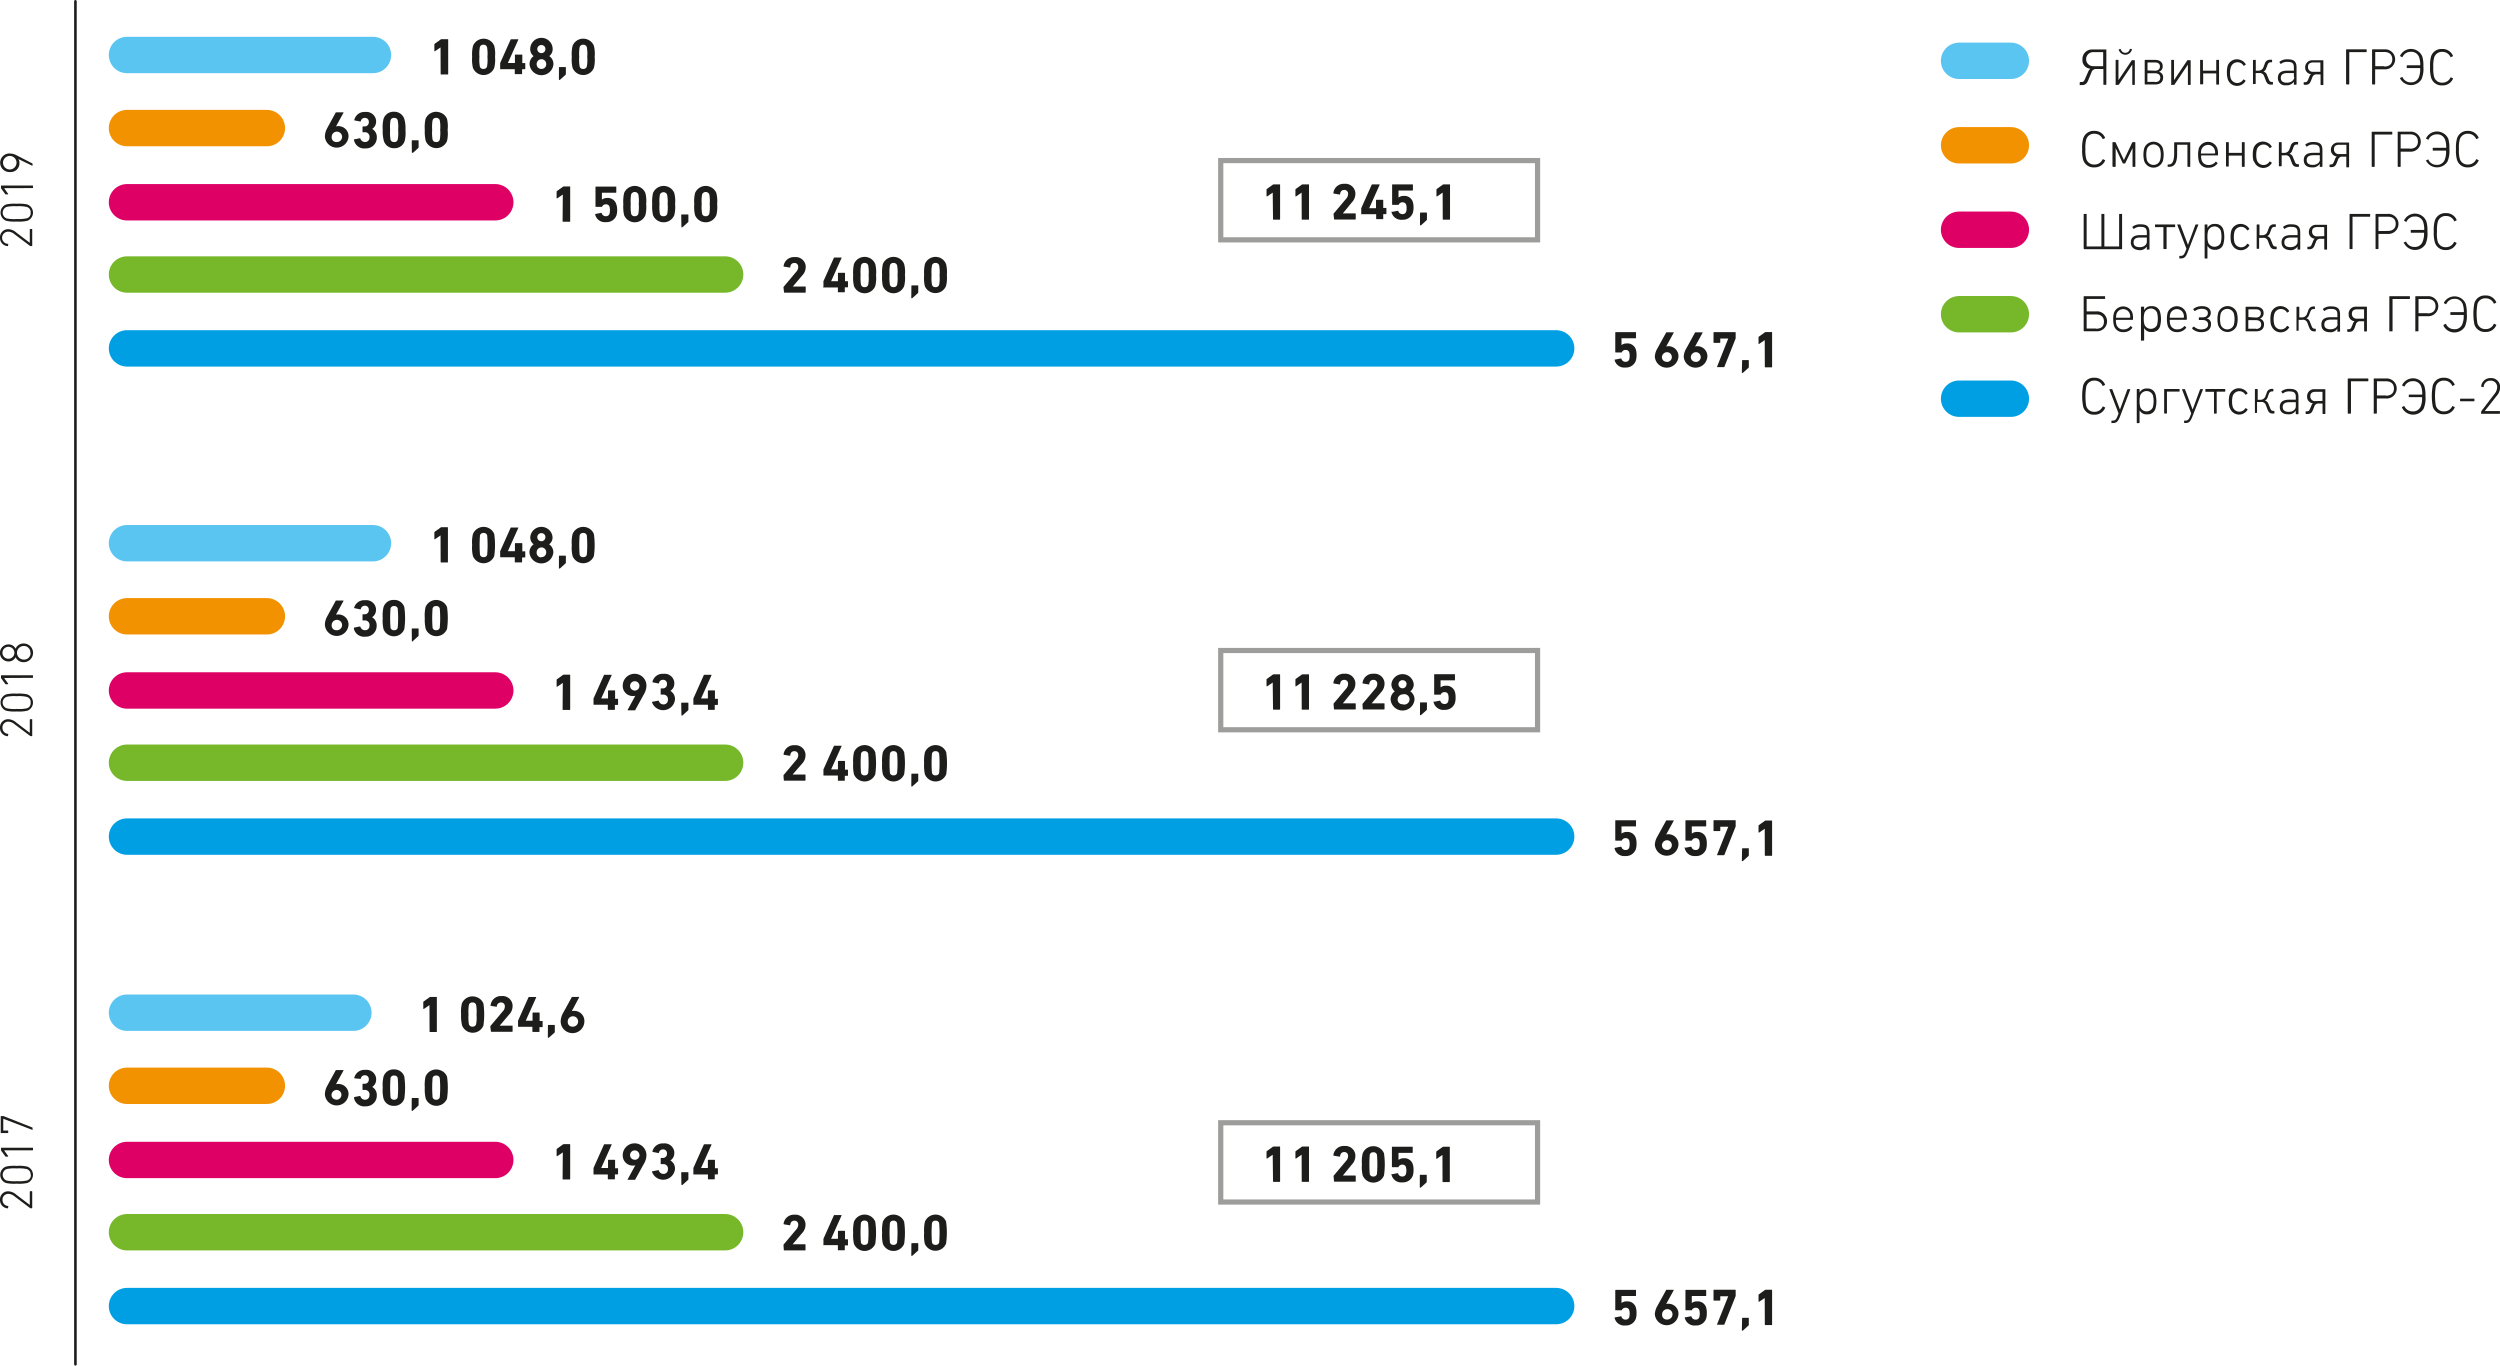 <svg xmlns="http://www.w3.org/2000/svg" viewBox="0 0 480.94 262.71"><defs><style>.cls-1,.cls-2,.cls-3,.cls-4,.cls-5,.cls-6,.cls-8{fill:none;}.cls-1{stroke:#1d1d1b;stroke-width:0.5px;}.cls-1,.cls-2,.cls-3,.cls-4,.cls-5,.cls-6{stroke-linecap:round;}.cls-2{stroke:#f39200;}.cls-2,.cls-3,.cls-4,.cls-5,.cls-6{stroke-width:7px;}.cls-3{stroke:#5bc5f2;}.cls-4{stroke:#76b82a;}.cls-5{stroke:#de0065;}.cls-6{stroke:#009fe3;}.cls-7{fill:#1d1d1b;}.cls-8{stroke:#9d9d9c;}</style></defs><title>52_1</title><g id="Слой_2" data-name="Слой 2"><g id="Слой_1-2" data-name="Слой 1"><g id="Слой_2-2" data-name="Слой 2"><g id="Layer_1" data-name="Layer 1"><line class="cls-1" x1="14.51" y1="0.25" x2="14.51" y2="262.46"/><line class="cls-2" x1="24.43" y1="24.64" x2="51.34" y2="24.64"/><line class="cls-2" x1="24.43" y1="118.56" x2="51.34" y2="118.56"/><line class="cls-2" x1="24.43" y1="208.88" x2="51.34" y2="208.88"/><line class="cls-3" x1="24.43" y1="10.58" x2="71.75" y2="10.58"/><line class="cls-3" x1="24.43" y1="104.5" x2="71.75" y2="104.5"/><line class="cls-3" x1="24.43" y1="194.82" x2="67.98" y2="194.82"/><line class="cls-4" x1="24.43" y1="52.81" x2="139.5" y2="52.81"/><line class="cls-4" x1="24.43" y1="146.73" x2="139.5" y2="146.73"/><line class="cls-4" x1="24.43" y1="237.05" x2="139.5" y2="237.05"/><line class="cls-5" x1="24.43" y1="38.91" x2="95.28" y2="38.91"/><line class="cls-5" x1="24.43" y1="132.83" x2="95.28" y2="132.83"/><line class="cls-5" x1="24.43" y1="223.15" x2="95.28" y2="223.15"/><line class="cls-6" x1="24.43" y1="67.02" x2="299.37" y2="67.02"/><line class="cls-6" x1="24.43" y1="160.94" x2="299.37" y2="160.94"/><line class="cls-6" x1="24.43" y1="251.26" x2="299.37" y2="251.26"/><path class="cls-7" d="M62.93,24.68l1.64-3c0-.06.05-.07.12-.07H66c.08,0,.1,0,.07.1l-1.44,2.62h0a1,1,0,0,1,.42-.06,1.93,1.93,0,0,1,2,1.86.33.33,0,0,1,0,.14,2.28,2.28,0,0,1-4.55,0A3.54,3.54,0,0,1,62.93,24.68Zm1.77,2.64a1,1,0,1,0-.89-1,.13.13,0,0,0,0,.06.87.87,0,0,0,.8.94Z"/><path class="cls-7" d="M68.13,26.81l1.09-.21a.1.1,0,0,1,.12.08h0a.9.9,0,0,0,.89.64.82.82,0,0,0,.85-.78.34.34,0,0,0,0-.1.87.87,0,0,0-.74-1,.74.74,0,0,0-.21,0h-.29a.09.09,0,0,1-.1-.08v-.93a.12.12,0,0,1,.09-.11h.28a.78.78,0,0,0,.84-.71.28.28,0,0,0,0-.13.73.73,0,0,0-.65-.8h-.12a.76.76,0,0,0-.77.63.08.08,0,0,1-.1.07h0l-1.08-.21a.08.08,0,0,1-.08-.07v0a2,2,0,0,1,2.12-1.56,1.87,1.87,0,0,1,2.08,1.64,1.69,1.69,0,0,1,0,.23,1.61,1.61,0,0,1-.76,1.39h0a1.77,1.77,0,0,1,.9,1.67,2.06,2.06,0,0,1-2,2.08h-.18a2,2,0,0,1-2.2-1.56A.11.11,0,0,1,68.13,26.81Z"/><path class="cls-7" d="M73.63,25a6.79,6.79,0,0,1,.15-2.11,2,2,0,0,1,2-1.39,2,2,0,0,1,2,1.39A6.24,6.24,0,0,1,78,25a6.3,6.3,0,0,1-.15,2.12,2,2,0,0,1-2,1.39,2,2,0,0,1-2-1.39A6.86,6.86,0,0,1,73.63,25Zm2.19,2.33a.65.65,0,0,0,.69-.46A6.91,6.91,0,0,0,76.59,25a6.82,6.82,0,0,0-.08-1.86.65.65,0,0,0-.69-.46.64.64,0,0,0-.69.46A7.72,7.72,0,0,0,75.05,25a7.82,7.82,0,0,0,.08,1.87A.64.64,0,0,0,75.82,27.32Z"/><path class="cls-7" d="M79.21,27.09a.1.1,0,0,1,.08-.1h1.14a.08.08,0,0,1,.1.08V28.3a.22.22,0,0,1-.09.2l-1,.9a.2.2,0,0,1-.11,0,.1.1,0,0,1-.1-.1h0Z"/><path class="cls-7" d="M81.72,25a7.46,7.46,0,0,1,.14-2.11,2.21,2.21,0,0,1,2.88-1.22A2.15,2.15,0,0,1,86,22.88,6.24,6.24,0,0,1,86.11,25,6.3,6.3,0,0,1,86,27.11a2.21,2.21,0,0,1-4.1,0A7.55,7.55,0,0,1,81.72,25Zm2.19,2.33a.65.65,0,0,0,.69-.46A6.91,6.91,0,0,0,84.68,25a6.82,6.82,0,0,0-.08-1.86.65.65,0,0,0-.69-.46.64.64,0,0,0-.69.46A7.72,7.72,0,0,0,83.14,25a7.82,7.82,0,0,0,.08,1.87A.64.64,0,0,0,83.91,27.32Z"/><path class="cls-7" d="M62.93,118.6l1.64-3c0-.06.05-.07.12-.07H66c.08,0,.1,0,.07.1l-1.44,2.63h0a1.21,1.21,0,0,1,.42-.05,1.93,1.93,0,0,1,2,1.86.33.33,0,0,1,0,.14,2.28,2.28,0,0,1-4.55,0A3.38,3.38,0,0,1,62.93,118.6Zm1.77,2.64a1,1,0,1,0-.89-1,.13.13,0,0,0,0,.06.87.87,0,0,0,.8.94Z"/><path class="cls-7" d="M68.13,120.73l1.09-.21a.1.1,0,0,1,.12.08h0a.9.9,0,0,0,.89.64.82.82,0,0,0,.85-.78.34.34,0,0,0,0-.1.87.87,0,0,0-.74-1,.74.74,0,0,0-.21,0h-.29a.09.09,0,0,1-.1-.08v-1a.12.12,0,0,1,.09-.11h.28a.78.78,0,0,0,.84-.71.28.28,0,0,0,0-.13.73.73,0,0,0-.65-.8h-.12a.76.76,0,0,0-.77.63.08.08,0,0,1-.1.07h0L68.2,117a.08.08,0,0,1-.08-.07v0a2,2,0,0,1,2.12-1.46,1.87,1.87,0,0,1,2.09,1.63,2,2,0,0,1,0,.25,1.61,1.61,0,0,1-.76,1.39h0a1.78,1.78,0,0,1,.89,1.65,2.06,2.06,0,0,1-2,2.09h-.19a2,2,0,0,1-2.2-1.56.12.12,0,0,1,.08-.14Z"/><path class="cls-7" d="M73.63,118.91a6.79,6.79,0,0,1,.15-2.11,2,2,0,0,1,2-1.39,2,2,0,0,1,2,1.39,15,15,0,0,1,0,4.23,2.14,2.14,0,0,1-4,0A6.94,6.94,0,0,1,73.63,118.91Zm2.19,2.33a.65.65,0,0,0,.69-.46,21.12,21.12,0,0,0,0-3.73.65.65,0,0,0-.69-.46.64.64,0,0,0-.69.46,23.23,23.23,0,0,0,0,3.73A.64.64,0,0,0,75.82,121.24Z"/><path class="cls-7" d="M79.21,121a.1.1,0,0,1,.08-.1h1.14a.08.08,0,0,1,.1.08v1.23a.22.22,0,0,1-.09.2l-1,.9a.2.2,0,0,1-.11.11.1.1,0,0,1-.1-.1h0Z"/><path class="cls-7" d="M81.72,118.91a7.46,7.46,0,0,1,.14-2.11,2.21,2.21,0,0,1,2.88-1.22A2.15,2.15,0,0,1,86,116.8,15,15,0,0,1,86,121a2.21,2.21,0,0,1-4.1,0A7.55,7.55,0,0,1,81.72,118.91Zm2.19,2.33a.65.65,0,0,0,.69-.46,21.12,21.12,0,0,0,0-3.73.65.65,0,0,0-.69-.46.64.64,0,0,0-.69.46,23.23,23.23,0,0,0,0,3.73A.64.64,0,0,0,83.91,121.24Z"/><path class="cls-7" d="M62.93,208.93l1.64-3c0-.06.05-.07.12-.07H66c.08,0,.1,0,.07.1l-1.44,2.63h0a1,1,0,0,1,.42-.06,1.93,1.93,0,0,1,2,1.86.33.33,0,0,1,0,.14,2.28,2.28,0,0,1-4.55,0A3.49,3.49,0,0,1,62.93,208.93Zm1.77,2.63a.94.94,0,1,0,.08-1.88,1,1,0,0,0-1,.9v0a.87.87,0,0,0,.8.94Z"/><path class="cls-7" d="M68.13,211.05l1.09-.21a.1.1,0,0,1,.12.08h0a.9.9,0,0,0,.89.64.82.82,0,0,0,.85-.78.34.34,0,0,0,0-.1.87.87,0,0,0-.74-1,.74.74,0,0,0-.21,0h-.29a.09.09,0,0,1-.1-.08v-1a.12.12,0,0,1,.09-.11h.28a.78.78,0,0,0,.84-.72.24.24,0,0,0,0-.12.73.73,0,0,0-.65-.8h-.12a.76.76,0,0,0-.77.63.08.08,0,0,1-.1.07h0l-1.08-.1a.08.08,0,0,1-.08-.07v0a2,2,0,0,1,2.12-1.56,1.87,1.87,0,0,1,2.09,1.63,2.09,2.09,0,0,1,0,.25,1.62,1.62,0,0,1-.76,1.4h0a1.78,1.78,0,0,1,.89,1.65,2.06,2.06,0,0,1-2,2.08h-.18a2,2,0,0,1-2.2-1.56.11.11,0,0,1,.06-.14Z"/><path class="cls-7" d="M73.63,209.23a6.79,6.79,0,0,1,.15-2.11,2,2,0,0,1,2-1.39,2,2,0,0,1,2,1.39,15,15,0,0,1,0,4.23,2,2,0,0,1-2,1.39,2,2,0,0,1-2-1.39A6.86,6.86,0,0,1,73.63,209.23Zm2.19,2.33a.65.65,0,0,0,.69-.46,21.12,21.12,0,0,0,0-3.73.65.65,0,0,0-.69-.46.64.64,0,0,0-.69.46,23.23,23.23,0,0,0,0,3.73A.64.64,0,0,0,75.82,211.56Z"/><path class="cls-7" d="M79.21,211.33a.1.1,0,0,1,.08-.1h1.14a.08.08,0,0,1,.1.08v1.23a.22.22,0,0,1-.09.2l-1,.9a.21.21,0,0,1-.15.07.1.1,0,0,1-.1-.1h0Z"/><path class="cls-7" d="M81.72,209.23a7.46,7.46,0,0,1,.14-2.11,2.21,2.21,0,0,1,2.88-1.22A2.15,2.15,0,0,1,86,207.12a15,15,0,0,1,0,4.23,2.21,2.21,0,0,1-4.1,0A7.55,7.55,0,0,1,81.72,209.23Zm2.19,2.33a.65.65,0,0,0,.69-.46,21.12,21.12,0,0,0,0-3.73.65.65,0,0,0-.69-.46.64.64,0,0,0-.69.46,23.23,23.23,0,0,0,0,3.73A.64.64,0,0,0,83.91,211.56Z"/><path class="cls-7" d="M84.75,9.12h0l-1.08.74c-.06,0-.11,0-.11-.06V8.56a.17.17,0,0,1,.07-.14l1.14-.82A.3.3,0,0,1,85,7.54h1.12a.08.08,0,0,1,.1.08v6.61a.09.09,0,0,1-.07.1H84.87a.09.09,0,0,1-.1-.08v0Z"/><path class="cls-7" d="M90.83,10.93A6.79,6.79,0,0,1,91,8.82,2.21,2.21,0,0,1,93.86,7.6a2.15,2.15,0,0,1,1.22,1.22,6.24,6.24,0,0,1,.15,2.11,6.3,6.3,0,0,1-.15,2.12,2.21,2.21,0,0,1-4.1,0A6.86,6.86,0,0,1,90.83,10.93ZM93,13.26a.65.65,0,0,0,.69-.46,6.91,6.91,0,0,0,.08-1.87,6.82,6.82,0,0,0-.08-1.86A.65.65,0,0,0,93,8.61a.64.64,0,0,0-.69.46,7.72,7.72,0,0,0-.08,1.86,7.82,7.82,0,0,0,.08,1.87A.64.64,0,0,0,93,13.26Z"/><path class="cls-7" d="M96.22,13.24v-1a.24.24,0,0,1,0-.12l2-4.48a.13.13,0,0,1,.14-.08h1.27c.07,0,.09,0,.07.1l-2,4.46H99a0,0,0,0,0,.06,0s0,0,0,0V10.61a.1.1,0,0,1,.08-.1h1.24a.08.08,0,0,1,.1.08v1.48a.05.05,0,0,0,0,.06h.47a.08.08,0,0,1,.1.08v1a.09.09,0,0,1-.07.1h-.48s0,0-.06,0v.85a.09.09,0,0,1-.07.1H99.13a.09.09,0,0,1-.1-.08v-.81a0,0,0,0,0,0-.06H96.33a.08.08,0,0,1-.11,0A.11.11,0,0,1,96.22,13.24Z"/><path class="cls-7" d="M102.66,10.79h0A1.65,1.65,0,0,1,102,9.44a2.16,2.16,0,0,1,4.32,0,1.64,1.64,0,0,1-.66,1.35h0a1.85,1.85,0,0,1,.81,1.58,2.31,2.31,0,0,1-4.6,0A1.9,1.9,0,0,1,102.66,10.79Zm1.49,2.47a.9.9,0,0,0,.93-.86.28.28,0,0,0,0-.09.92.92,0,0,0-.91-.92.93.93,0,0,0-.93.92h0a.89.89,0,0,0,.83.95Zm.78-3.83a.77.77,0,0,0-.79-.77.78.78,0,0,0,0,1.56.76.76,0,0,0,.78-.76Z"/><path class="cls-7" d="M107.53,13a.1.1,0,0,1,.08-.1h1.15a.08.08,0,0,1,.1.08v1.23a.22.22,0,0,1-.09.2l-1,.9a.21.21,0,0,1-.15.07.1.1,0,0,1-.1-.1h0Z"/><path class="cls-7" d="M110,10.93a6.79,6.79,0,0,1,.15-2.11,2.21,2.21,0,0,1,2.88-1.22,2.15,2.15,0,0,1,1.22,1.22,6.24,6.24,0,0,1,.15,2.11,6.3,6.3,0,0,1-.15,2.12,2.21,2.21,0,0,1-4.1,0A6.86,6.86,0,0,1,110,10.93Zm2.2,2.33a.65.65,0,0,0,.69-.46,6.91,6.91,0,0,0,.08-1.87,6.82,6.82,0,0,0-.08-1.86.65.65,0,0,0-.69-.46.64.64,0,0,0-.69.46,7.72,7.72,0,0,0-.08,1.86,7.82,7.82,0,0,0,.08,1.87A.64.64,0,0,0,112.24,13.26Z"/><path class="cls-7" d="M84.75,103h0l-1.08.74c-.06,0-.11,0-.11-.06v-1.24a.17.17,0,0,1,.07-.14l1.14-.82a.3.3,0,0,1,.18-.06h1.12a.08.08,0,0,1,.1.08v6.61a.09.09,0,0,1-.07.1H84.87a.09.09,0,0,1-.1-.08v0Z"/><path class="cls-7" d="M90.83,104.85a6.79,6.79,0,0,1,.15-2.11,2.21,2.21,0,0,1,2.88-1.22,2.15,2.15,0,0,1,1.22,1.22,15,15,0,0,1,0,4.23,2.21,2.21,0,0,1-4.1,0A6.86,6.86,0,0,1,90.83,104.85Zm2.2,2.33a.65.65,0,0,0,.69-.46,21.12,21.12,0,0,0,0-3.73.65.65,0,0,0-.69-.46.64.64,0,0,0-.69.46,23.23,23.23,0,0,0,0,3.73A.64.64,0,0,0,93,107.18Z"/><path class="cls-7" d="M96.22,107.16v-1a.24.24,0,0,1,0-.12l2-4.48a.13.13,0,0,1,.14-.08h1.27c.07,0,.09,0,.07.1l-2,4.46H99a0,0,0,0,0,.06,0s0,0,0,0v-1.45a.1.1,0,0,1,.08-.1h1.24a.08.08,0,0,1,.1.08V106a.05.05,0,0,0,0,.06h.47a.08.08,0,0,1,.1.08v1a.09.09,0,0,1-.07.1h-.48s0,0-.06,0v.85a.09.09,0,0,1-.07.1H99.13a.09.09,0,0,1-.1-.08v-.85a0,0,0,0,0,0-.06H96.33a.09.09,0,0,1-.1-.07S96.22,107.17,96.22,107.16Z"/><path class="cls-7" d="M102.66,104.71h0a1.65,1.65,0,0,1-.65-1.35,2.15,2.15,0,0,1,4.29,0,1.64,1.64,0,0,1-.66,1.35h0a1.85,1.85,0,0,1,.81,1.58,2.31,2.31,0,0,1-4.6,0A1.88,1.88,0,0,1,102.66,104.71Zm1.49,2.47a.9.9,0,0,0,.93-.86.28.28,0,0,0,0-.09.92.92,0,0,0-.91-.92.93.93,0,0,0-.93.92h0a.89.89,0,0,0,.83,1Zm.78-3.85a.77.77,0,0,0-.79-.77.78.78,0,0,0,0,1.56.76.76,0,0,0,.78-.76Z"/><path class="cls-7" d="M107.53,107a.1.1,0,0,1,.08-.1h1.15a.08.08,0,0,1,.1.08v1.23a.22.22,0,0,1-.09.2l-1,.9a.21.21,0,0,1-.15.07.1.1,0,0,1-.1-.1h0Z"/><path class="cls-7" d="M110,104.85a6.79,6.79,0,0,1,.15-2.11,2.21,2.21,0,0,1,2.88-1.22,2.15,2.15,0,0,1,1.22,1.22,15,15,0,0,1,0,4.23,2.21,2.21,0,0,1-4.1,0A6.86,6.86,0,0,1,110,104.85Zm2.2,2.33a.65.65,0,0,0,.69-.46,21.12,21.12,0,0,0,0-3.73.65.65,0,0,0-.69-.46.64.64,0,0,0-.69.46,23.23,23.23,0,0,0,0,3.73A.64.64,0,0,0,112.24,107.18Z"/><path class="cls-7" d="M82.62,193.36h0l-1.08.74c-.06,0-.11,0-.11-.06V192.8a.17.17,0,0,1,.07-.14l1.14-.82a.3.3,0,0,1,.18-.06h1.12a.08.08,0,0,1,.1.08v6.57a.09.09,0,0,1-.07.1H82.74a.09.09,0,0,1-.1-.08v0Z"/><path class="cls-7" d="M88.7,195.17a7.46,7.46,0,0,1,.15-2.11,2.21,2.21,0,0,1,2.88-1.22A2.15,2.15,0,0,1,93,193.06a15,15,0,0,1,0,4.23,2.21,2.21,0,0,1-4.1,0A7.56,7.56,0,0,1,88.7,195.17Zm2.2,2.33a.65.65,0,0,0,.69-.46,6.91,6.91,0,0,0,.08-1.87,6.82,6.82,0,0,0-.08-1.86.65.65,0,0,0-.69-.46.64.64,0,0,0-.69.46,7.72,7.72,0,0,0-.08,1.86,7.82,7.82,0,0,0,.08,1.87A.64.64,0,0,0,90.9,197.5Z"/><path class="cls-7" d="M94.33,197.54a.33.33,0,0,1,0-.14l2.39-2.84a1.36,1.36,0,0,0,.4-.93.71.71,0,0,0-.63-.78h-.11a.77.77,0,0,0-.8.74v0c0,.07,0,.1-.11.08l-1.09-.17a.11.11,0,0,1,0-.12,2,2,0,0,1,2.14-1.76,1.93,1.93,0,0,1,2.09,1.74v.2a2.35,2.35,0,0,1-.69,1.64l-1.79,2.11h2.38a.08.08,0,0,1,.1.08v1a.09.09,0,0,1-.07.1h-4a.09.09,0,0,1-.1-.08v0Z"/><path class="cls-7" d="M99.66,197.48v-1a.24.24,0,0,1,0-.12l2-4.48a.13.13,0,0,1,.14-.08h1.27c.07,0,.09,0,.07.1l-2,4.46h1.25a0,0,0,0,0,.06,0s0,0,0,0v-1.46a.12.12,0,0,1,.09-.11h1.17a.09.09,0,0,1,.1.1h0v1.46a.05.05,0,0,0,0,.06h.48a.08.08,0,0,1,.1.08v1a.09.09,0,0,1-.07.1h-.48s0,0-.06,0v.83a.09.09,0,0,1-.07.1h-1.19a.09.09,0,0,1-.1-.08v-.85a0,0,0,0,0,0-.06H99.76A.1.1,0,0,1,99.66,197.48Z"/><path class="cls-7" d="M105.41,197.27a.1.1,0,0,1,.08-.1h1.14a.08.08,0,0,1,.1.08v1.23a.22.22,0,0,1-.09.2l-1,.9a.26.26,0,0,1-.15.07.1.1,0,0,1-.1-.1h0Z"/><path class="cls-7" d="M108.33,194.86l1.65-3c0-.06,0-.07.12-.07h1.23c.08,0,.1,0,.07.1L110,194.52h0a1.21,1.21,0,0,1,.42-.05,1.93,1.93,0,0,1,2,1.86.33.33,0,0,1,0,.14,2.28,2.28,0,0,1-4.56,0A3.55,3.55,0,0,1,108.33,194.86Zm1.78,2.64a1,1,0,1,0-.89-1,.13.13,0,0,0,0,.06.87.87,0,0,0,.8.94Z"/><path class="cls-7" d="M108.27,37.43h0l-1.08.73h-.11V36.89a.17.17,0,0,1,.07-.14l1.14-.82a.3.3,0,0,1,.18-.06h1.12a.08.08,0,0,1,.1.08v6.61a.09.09,0,0,1-.07.1h-1.29a.09.09,0,0,1-.1-.08v0Z"/><path class="cls-7" d="M114.56,41.16l1.08-.21a.1.1,0,0,1,.12.08h0a.78.78,0,0,0,.79.56.68.68,0,0,0,.71-.48,2.72,2.72,0,0,0,0-1.33.67.67,0,0,0-.71-.47.75.75,0,0,0-.69.39c0,.07-.06.1-.13.1h-1.07a.09.09,0,0,1-.1-.08V36a.1.1,0,0,1,.08-.1h3.82a.08.08,0,0,1,.1.08v1a.09.09,0,0,1-.07.1h-2.64s0,0-.06,0v1.32h0a1.65,1.65,0,0,1,1-.31,1.67,1.67,0,0,1,1.75,1.14,3.34,3.34,0,0,1,.19,1.17,3.16,3.16,0,0,1-.15,1.06,2,2,0,0,1-2,1.27,1.9,1.9,0,0,1-2.09-1.5A.1.1,0,0,1,114.56,41.16Z"/><path class="cls-7" d="M119.91,39.26a7.46,7.46,0,0,1,.15-2.11,2.21,2.21,0,0,1,2.88-1.22,2.15,2.15,0,0,1,1.22,1.22,6.24,6.24,0,0,1,.15,2.11,6.3,6.3,0,0,1-.15,2.12,2.21,2.21,0,0,1-4.1,0A7.56,7.56,0,0,1,119.91,39.26Zm2.2,2.33a.65.65,0,0,0,.69-.46,6.91,6.91,0,0,0,.08-1.87,6.91,6.91,0,0,0-.08-1.87.75.75,0,0,0-1.38,0,7.82,7.82,0,0,0-.08,1.87,7.82,7.82,0,0,0,.08,1.87A.64.64,0,0,0,122.11,41.59Z"/><path class="cls-7" d="M125.47,39.26a7.46,7.46,0,0,1,.15-2.11,2.21,2.21,0,0,1,2.88-1.22,2.15,2.15,0,0,1,1.22,1.22,6.24,6.24,0,0,1,.15,2.11,6.3,6.3,0,0,1-.15,2.12,2.21,2.21,0,0,1-4.1,0A7.56,7.56,0,0,1,125.47,39.26Zm2.2,2.33a.65.65,0,0,0,.69-.46,6.91,6.91,0,0,0,.08-1.87,7,7,0,0,0-.11-1.83.75.75,0,0,0-1.38,0,7.82,7.82,0,0,0-.08,1.87,7.82,7.82,0,0,0,.08,1.87A.64.64,0,0,0,127.67,41.59Z"/><path class="cls-7" d="M131.05,41.36a.1.1,0,0,1,.1-.1h1.18a.08.08,0,0,1,.1.08v1.23a.22.22,0,0,1-.09.2l-1,.9a.21.21,0,0,1-.14.07.1.1,0,0,1-.11-.09v0Z"/><path class="cls-7" d="M133.56,39.26a6.79,6.79,0,0,1,.15-2.11,2.21,2.21,0,0,1,2.88-1.22,2.15,2.15,0,0,1,1.22,1.22,6.24,6.24,0,0,1,.15,2.11,6.3,6.3,0,0,1-.15,2.12,2.21,2.21,0,0,1-4.1,0A6.86,6.86,0,0,1,133.56,39.26Zm2.2,2.33a.65.65,0,0,0,.69-.46,6.91,6.91,0,0,0,.08-1.87,6.91,6.91,0,0,0-.08-1.87.75.75,0,0,0-1.38,0,7.82,7.82,0,0,0-.08,1.87,7.82,7.82,0,0,0,.08,1.87A.64.64,0,0,0,135.76,41.59Z"/><path class="cls-7" d="M108.27,131.37h0l-1.08.74c-.06,0-.11,0-.11-.06v-1.24a.17.17,0,0,1,.07-.14l1.14-.82a.3.3,0,0,1,.18-.06h1.12a.08.08,0,0,1,.1.08v6.61a.09.09,0,0,1-.07.1h-1.29a.09.09,0,0,1-.1-.08v0Z"/><path class="cls-7" d="M114.18,135.49v-1a.24.24,0,0,1,0-.12l2-4.48a.13.13,0,0,1,.14-.08h1.27c.07,0,.09,0,.07.1l-2,4.46h1.25a0,0,0,0,0,.06,0s0,0,0,0v-1.46a.1.1,0,0,1,.08-.1h1.18a.08.08,0,0,1,.1.08v1.48a.05.05,0,0,0,0,.06h.47a.08.08,0,0,1,.1.08v1a.09.09,0,0,1-.07.1h-.48s0,0-.06,0v.85a.09.09,0,0,1-.07.1h-1.19a.09.09,0,0,1-.1-.08v-.85a0,0,0,0,0,0-.06h-2.61a.09.09,0,0,1-.12,0A.13.13,0,0,1,114.18,135.49Z"/><path class="cls-7" d="M122.22,133.85h0a1.86,1.86,0,0,1-.42.05,1.93,1.93,0,0,1-2-1.91v-.09a2.28,2.28,0,1,1,4.56,0,3.36,3.36,0,0,1-.5,1.68l-1.65,3c0,.06,0,.07-.12.07h-1.27c-.08,0-.1,0-.07-.1Zm.79-2a.9.9,0,1,0-.9,1A.87.87,0,0,0,123,132a.49.49,0,0,0,0-.17Z"/><path class="cls-7" d="M125.53,135l1.1-.21a.1.1,0,0,1,.12.08h0a.9.9,0,0,0,.89.64.82.82,0,0,0,.85-.78.34.34,0,0,0,0-.1.87.87,0,0,0-.77-1h-.52a.1.1,0,0,1-.1-.1h0v-1a.1.1,0,0,1,.08-.1h.29a.78.78,0,0,0,.84-.74.2.2,0,0,0,0-.11.73.73,0,0,0-.65-.8h-.12a.76.76,0,0,0-.77.63.08.08,0,0,1-.1.07h0l-1.09-.21a.08.08,0,0,1-.07-.08v0a2,2,0,0,1,2.12-1.56,1.87,1.87,0,0,1,2.09,1.63,2,2,0,0,1,0,.25,1.62,1.62,0,0,1-.76,1.4h0a1.78,1.78,0,0,1,.89,1.65,2.28,2.28,0,0,1-4.43.51A.13.13,0,0,1,125.53,135Z"/><path class="cls-7" d="M131.05,135.28a.1.1,0,0,1,.1-.1h1.18a.08.08,0,0,1,.1.08v1.23a.22.22,0,0,1-.09.2l-1,.9a.21.21,0,0,1-.14.07.1.1,0,0,1-.11-.09v0Z"/><path class="cls-7" d="M133.39,135.49v-1a.24.24,0,0,1,0-.12l2-4.48a.13.13,0,0,1,.14-.08h1.27c.07,0,.09,0,.07.1l-2,4.46h1.25a0,0,0,0,0,.06,0s0,0,0,0v-1.46a.1.1,0,0,1,.08-.1h1.18a.08.08,0,0,1,.1.08v1.48a.05.05,0,0,0,0,.06h.47a.08.08,0,0,1,.1.08v1a.09.09,0,0,1-.07.1h-.48s0,0-.06,0v.85a.09.09,0,0,1-.07.1h-1.14a.09.09,0,0,1-.1-.08v-.85a0,0,0,0,0,0-.06h-2.68a.1.1,0,0,1-.12,0Z"/><path class="cls-7" d="M108.27,221.69h0l-1.08.74c-.06,0-.11,0-.11-.06v-1.24a.17.17,0,0,1,.07-.14l1.14-.82a.3.3,0,0,1,.18-.06h1.12a.08.08,0,0,1,.1.08v6.61a.09.09,0,0,1-.07.1h-1.29a.09.09,0,0,1-.1-.08v0Z"/><path class="cls-7" d="M114.18,225.81v-1a.24.24,0,0,1,0-.12l2-4.48a.13.13,0,0,1,.14-.08h1.27c.07,0,.09,0,.07.1l-2,4.46h1.25a0,0,0,0,0,.06,0s0,0,0,0v-1.46a.12.12,0,0,1,.09-.11h1.17a.09.09,0,0,1,.1.1h0v1.46a.05.05,0,0,0,0,.06h.47a.08.08,0,0,1,.1.08v1a.09.09,0,0,1-.07.1h-.48s0,0-.06,0v.85a.09.09,0,0,1-.07.1h-1.19a.09.09,0,0,1-.1-.08V226a0,0,0,0,0,0-.06h-2.61a.09.09,0,0,1-.12,0A.13.13,0,0,1,114.18,225.81Z"/><path class="cls-7" d="M122.22,224.17h0a1.42,1.42,0,0,1-.42.06,1.93,1.93,0,0,1-2-1.91v-.09a2.28,2.28,0,1,1,4.56,0,3.29,3.29,0,0,1-.5,1.67l-1.65,3c0,.06,0,.07-.12.07h-1.27c-.08,0-.1,0-.07-.1Zm.79-2a.9.9,0,1,0-.9.94.88.88,0,0,0,.91-.84A.34.34,0,0,0,123,222.12Z"/><path class="cls-7" d="M125.53,225.32l1.1-.21a.1.1,0,0,1,.12.08h0a.9.9,0,0,0,.89.64.82.82,0,0,0,.85-.78.34.34,0,0,0,0-.1.87.87,0,0,0-.74-1h-.55a.09.09,0,0,1-.1-.08v-1a.12.12,0,0,1,.09-.11h.28a.78.78,0,0,0,.84-.74.2.2,0,0,0,0-.11.73.73,0,0,0-.66-.79h-.11a.76.76,0,0,0-.77.63.08.08,0,0,1-.1.07h0l-1.09-.21a.08.08,0,0,1-.07-.08v0a2,2,0,0,1,2.12-1.56,1.87,1.87,0,0,1,2.09,1.63,2,2,0,0,1,0,.25,1.61,1.61,0,0,1-.76,1.39h0a1.78,1.78,0,0,1,.89,1.65,2.28,2.28,0,0,1-4.43.51A.11.11,0,0,1,125.53,225.32Z"/><path class="cls-7" d="M131.05,225.6a.1.1,0,0,1,.1-.1h1.18a.08.08,0,0,1,.1.08v1.23a.22.22,0,0,1-.09.2l-1,.9a.21.21,0,0,1-.14.07.1.1,0,0,1-.11-.09v0Z"/><path class="cls-7" d="M133.39,225.81v-1a.24.24,0,0,1,0-.12l2-4.48a.13.13,0,0,1,.14-.08h1.27c.07,0,.09,0,.07.1l-2,4.46h1.25a0,0,0,0,0,.06,0s0,0,0,0v-1.46a.12.12,0,0,1,.09-.11h1.17a.09.09,0,0,1,.1.1h0v1.46a.05.05,0,0,0,0,.06h.47a.08.08,0,0,1,.1.08v1a.09.09,0,0,1-.07.1h-.48s0,0-.06,0v.85a.09.09,0,0,1-.07.1h-1.14a.09.09,0,0,1-.1-.08V226a0,0,0,0,0,0-.06h-2.68a.1.1,0,0,1-.12,0Z"/><path class="cls-7" d="M150.72,55.28a.25.25,0,0,1,.06-.14l2.38-2.83a1.39,1.39,0,0,0,.4-.94.71.71,0,0,0-.63-.78h-.11c-.46,0-.74.28-.8.8,0,.06,0,.09-.11.08l-1.09-.18a.09.09,0,0,1-.08-.09v0a2,2,0,0,1,2.13-1.74A1.93,1.93,0,0,1,155,51.17v.2a2.31,2.31,0,0,1-.69,1.64l-1.79,2.11h2.38a.08.08,0,0,1,.1.08v1a.09.09,0,0,1-.07.1h-4a.09.09,0,0,1-.1-.08v0Z"/><path class="cls-7" d="M158.41,55.22v-1a.24.24,0,0,1,0-.12l2-4.48a.13.13,0,0,1,.14-.08h1.27c.07,0,.09,0,.07.1l-2,4.46h1.25a0,0,0,0,0,.06,0s0,0,0,0V52.59a.12.12,0,0,1,.09-.11h1.17a.09.09,0,0,1,.1.1h0v1.46a.05.05,0,0,0,0,.06h.47a.08.08,0,0,1,.1.08v1a.09.09,0,0,1-.07.1h-.48s-.05,0-.06,0v.85a.09.09,0,0,1-.07.1h-1.16a.09.09,0,0,1-.1-.08v-.79a0,0,0,0,0,0-.06h-2.67a.09.09,0,0,1-.13,0,.09.09,0,0,1,0-.13Z"/><path class="cls-7" d="M164.13,52.91a7.46,7.46,0,0,1,.15-2.11,2.21,2.21,0,0,1,2.88-1.22,2.15,2.15,0,0,1,1.22,1.22,6.24,6.24,0,0,1,.15,2.11,6.3,6.3,0,0,1-.15,2.12,2.21,2.21,0,0,1-4.1,0A7.56,7.56,0,0,1,164.13,52.91Zm2.2,2.33a.65.65,0,0,0,.69-.46,6.91,6.91,0,0,0,.08-1.87,6.82,6.82,0,0,0-.08-1.86.65.65,0,0,0-.69-.46.64.64,0,0,0-.69.46,7.72,7.72,0,0,0-.08,1.86,7.82,7.82,0,0,0,.08,1.87A.64.64,0,0,0,166.33,55.24Z"/><path class="cls-7" d="M169.7,52.91a7.46,7.46,0,0,1,.14-2.11,2.21,2.21,0,0,1,2.88-1.22,2.15,2.15,0,0,1,1.22,1.22,6.24,6.24,0,0,1,.15,2.11,6.3,6.3,0,0,1-.15,2.12,2.21,2.21,0,0,1-4.1,0A7.55,7.55,0,0,1,169.7,52.91Zm2.19,2.33a.65.65,0,0,0,.69-.46,6.91,6.91,0,0,0,.08-1.87,6.82,6.82,0,0,0-.08-1.86.65.65,0,0,0-.69-.46.64.64,0,0,0-.69.46,7.72,7.72,0,0,0-.08,1.86,7.82,7.82,0,0,0,.08,1.87A.64.64,0,0,0,171.89,55.24Z"/><path class="cls-7" d="M175.33,55a.1.1,0,0,1,.08-.1h1.14a.08.08,0,0,1,.1.08v1.23a.22.22,0,0,1-.09.2l-1,.9a.21.21,0,0,1-.15.07.1.1,0,0,1-.1-.1h0Z"/><path class="cls-7" d="M177.78,52.91a7.46,7.46,0,0,1,.15-2.11,2.21,2.21,0,0,1,2.88-1.22A2.15,2.15,0,0,1,182,50.8a6.24,6.24,0,0,1,.15,2.11A6.3,6.3,0,0,1,182,55a2.21,2.21,0,0,1-4.1,0A7.56,7.56,0,0,1,177.78,52.91Zm2.2,2.33a.65.65,0,0,0,.69-.46,6.91,6.91,0,0,0,.08-1.87,6.82,6.82,0,0,0-.08-1.86.65.65,0,0,0-.69-.46.64.64,0,0,0-.69.46,7.72,7.72,0,0,0-.08,1.86,7.82,7.82,0,0,0,.08,1.87A.64.64,0,0,0,180,55.24Z"/><path class="cls-7" d="M150.72,149.2a.25.25,0,0,1,.06-.14l2.38-2.84a1.32,1.32,0,0,0,.4-.93.71.71,0,0,0-.63-.78h-.11c-.46,0-.74.28-.8.8,0,.06,0,.09-.11.08l-1.09-.18a.09.09,0,0,1-.08-.09v0a2,2,0,0,1,2.13-1.76,1.93,1.93,0,0,1,2.09,1.74v.2a2.31,2.31,0,0,1-.69,1.64L152.48,149h2.38a.08.08,0,0,1,.1.08v1a.09.09,0,0,1-.07.1h-4a.09.09,0,0,1-.1-.08v0Z"/><path class="cls-7" d="M158.41,149.14v-1a.24.24,0,0,1,0-.12l2-4.48a.13.13,0,0,1,.14-.08h1.27c.07,0,.09,0,.07.1l-2,4.46h1.25a0,0,0,0,0,.06,0s0,0,0,0V146.5a.12.12,0,0,1,.09-.11h1.17a.09.09,0,0,1,.1.1h0V148a.05.05,0,0,0,0,.06h.47a.08.08,0,0,1,.1.08v1a.09.09,0,0,1-.07.1h-.48s-.05,0-.06,0v.85a.09.09,0,0,1-.07.1h-1.16a.09.09,0,0,1-.1-.08v-.85a0,0,0,0,0,0-.06h-2.67a.09.09,0,0,1-.11-.05S158.41,149.15,158.41,149.14Z"/><path class="cls-7" d="M164.13,146.83a7.46,7.46,0,0,1,.15-2.11,2.21,2.21,0,0,1,2.88-1.22,2.15,2.15,0,0,1,1.22,1.22,15,15,0,0,1,0,4.23,2.21,2.21,0,0,1-4.1,0A7.56,7.56,0,0,1,164.13,146.83Zm2.2,2.33a.65.65,0,0,0,.69-.46,21.12,21.12,0,0,0,0-3.73.65.65,0,0,0-.69-.46.64.64,0,0,0-.69.46,23.23,23.23,0,0,0,0,3.73A.64.64,0,0,0,166.33,149.16Z"/><path class="cls-7" d="M169.7,146.83a7.46,7.46,0,0,1,.14-2.11,2.21,2.21,0,0,1,2.88-1.22,2.15,2.15,0,0,1,1.22,1.22,15,15,0,0,1,0,4.23,2.21,2.21,0,0,1-4.1,0A7.55,7.55,0,0,1,169.7,146.83Zm2.19,2.33a.65.65,0,0,0,.69-.46,21.12,21.12,0,0,0,0-3.73.65.65,0,0,0-.69-.46.64.64,0,0,0-.69.46,23.23,23.23,0,0,0,0,3.73A.64.64,0,0,0,171.89,149.16Z"/><path class="cls-7" d="M175.33,148.93a.1.1,0,0,1,.08-.1h1.14a.08.08,0,0,1,.1.08v1.23a.22.22,0,0,1-.09.2l-1,.9a.21.21,0,0,1-.15.07.1.1,0,0,1-.1-.1h0Z"/><path class="cls-7" d="M177.78,146.83a7.46,7.46,0,0,1,.15-2.11,2.21,2.21,0,0,1,2.88-1.22,2.15,2.15,0,0,1,1.22,1.22,15,15,0,0,1,0,4.23,2.21,2.21,0,0,1-4.1,0A7.56,7.56,0,0,1,177.78,146.83Zm2.2,2.33a.65.65,0,0,0,.69-.46,21.12,21.12,0,0,0,0-3.73.65.65,0,0,0-.69-.46.64.64,0,0,0-.69.46,23.23,23.23,0,0,0,0,3.73A.64.64,0,0,0,180,149.16Z"/><path class="cls-7" d="M150.72,239.52a.25.25,0,0,1,.06-.14l2.38-2.83a1.39,1.39,0,0,0,.4-.94.71.71,0,0,0-.63-.78h-.11c-.46,0-.74.28-.8.8,0,.06,0,.09-.11.08l-1.09-.18a.09.09,0,0,1-.08-.09v0a2,2,0,0,1,2.13-1.76,1.93,1.93,0,0,1,2.09,1.74v.2a2.31,2.31,0,0,1-.69,1.64l-1.79,2.11h2.38a.08.08,0,0,1,.1.08v1a.09.09,0,0,1-.07.1h-4a.09.09,0,0,1-.1-.08v0Z"/><path class="cls-7" d="M158.41,239.43v-1a.24.24,0,0,1,0-.12l2-4.48a.13.13,0,0,1,.14-.08h1.27c.07,0,.09,0,.07.1l-2,4.46h1.25a0,0,0,0,0,.06,0s0,0,0,0v-1.42a.12.12,0,0,1,.09-.11h1.17a.09.09,0,0,1,.1.1h0v1.46a.05.05,0,0,0,0,.06h.47a.08.08,0,0,1,.1.08v1a.09.09,0,0,1-.07.1h-.48s-.05,0-.06,0v.84a.09.09,0,0,1-.07.1h-1.16a.09.09,0,0,1-.1-.08v-.85a0,0,0,0,0,0-.06h-2.67a.08.08,0,0,1-.11,0A.13.13,0,0,1,158.41,239.43Z"/><path class="cls-7" d="M164.13,237.15a7.46,7.46,0,0,1,.15-2.11,2.21,2.21,0,0,1,2.88-1.22,2.15,2.15,0,0,1,1.22,1.22,15,15,0,0,1,0,4.23,2.21,2.21,0,0,1-4.1,0A7.56,7.56,0,0,1,164.13,237.15Zm2.2,2.33A.65.65,0,0,0,167,239a21.12,21.12,0,0,0,0-3.73.65.65,0,0,0-.69-.46.64.64,0,0,0-.69.46,23.23,23.23,0,0,0,0,3.73A.64.64,0,0,0,166.33,239.48Z"/><path class="cls-7" d="M169.7,237.15a7.46,7.46,0,0,1,.14-2.11,2.21,2.21,0,0,1,2.88-1.22,2.15,2.15,0,0,1,1.22,1.22,15,15,0,0,1,0,4.23,2.21,2.21,0,0,1-4.1,0A7.55,7.55,0,0,1,169.7,237.15Zm2.19,2.33a.65.65,0,0,0,.69-.46,21.12,21.12,0,0,0,0-3.73.65.65,0,0,0-.69-.46.64.64,0,0,0-.69.46,23.23,23.23,0,0,0,0,3.73A.64.64,0,0,0,171.89,239.48Z"/><path class="cls-7" d="M175.33,239.25a.1.1,0,0,1,.08-.1h1.14a.08.08,0,0,1,.1.08v1.2a.22.22,0,0,1-.09.2l-1,.9a.21.21,0,0,1-.15.07.1.1,0,0,1-.1-.1h0Z"/><path class="cls-7" d="M177.78,237.15a7.46,7.46,0,0,1,.15-2.11,2.21,2.21,0,0,1,2.88-1.22A2.15,2.15,0,0,1,182,235a15,15,0,0,1,0,4.23,2.21,2.21,0,0,1-4.1,0A7.56,7.56,0,0,1,177.78,237.15Zm2.2,2.33a.65.65,0,0,0,.69-.46,21.12,21.12,0,0,0,0-3.73.65.65,0,0,0-.69-.46.64.64,0,0,0-.69.46,23.23,23.23,0,0,0,0,3.73A.64.64,0,0,0,180,239.48Z"/><path class="cls-7" d="M310.74,69.17l1.07-.21a.1.1,0,0,1,.12.08h0a.78.78,0,0,0,.79.56.68.68,0,0,0,.71-.48,2.72,2.72,0,0,0,0-1.33.68.68,0,0,0-.71-.47.72.72,0,0,0-.69.4.12.12,0,0,1-.13.09h-1.06a.09.09,0,0,1-.1-.08h0V64a.1.1,0,0,1,.08-.1h3.81a.08.08,0,0,1,.1.08v1a.09.09,0,0,1-.07.1H312s0,0-.06,0v1.31h0a1.57,1.57,0,0,1,1-.32,1.68,1.68,0,0,1,1.75,1.15,3.43,3.43,0,0,1,.14,1.15,3.16,3.16,0,0,1-.15,1.06,2,2,0,0,1-2,1.27,1.89,1.89,0,0,1-2.08-1.5A.27.27,0,0,1,310.74,69.17Z"/><path class="cls-7" d="M318.86,67l1.65-3c0-.06.05-.07.12-.07h1.27c.08,0,.1,0,.07.1l-1.44,2.63h0a1.52,1.52,0,0,1,.42-.06,1.92,1.92,0,0,1,1.95,1.91.27.27,0,0,1,0,.09,2.28,2.28,0,0,1-4.55,0A3.47,3.47,0,0,1,318.86,67Zm1.78,2.63a.94.94,0,1,0,.08-1.88,1,1,0,0,0-1,.9v0a.87.87,0,0,0,.8.94Z"/><path class="cls-7" d="M324.42,67l1.65-3c0-.06.05-.07.12-.07h1.27c.08,0,.1,0,.07.1l-1.44,2.63h0a1.52,1.52,0,0,1,.42-.06,1.92,1.92,0,0,1,1.95,1.91.27.27,0,0,1,0,.09,2.28,2.28,0,0,1-4.55,0A3.36,3.36,0,0,1,324.42,67Zm1.78,2.63a.94.94,0,1,0,.08-1.88,1,1,0,0,0-1,.9v0a.87.87,0,0,0,.8.94Z"/><path class="cls-7" d="M332.47,65.13H331s-.05,0-.06,0v.73a.09.09,0,0,1-.07.1h-1.13a.09.09,0,0,1-.1-.08V64a.1.1,0,0,1,.08-.1h4.08a.08.08,0,0,1,.1.08v1a.24.24,0,0,1,0,.12l-2.16,5.44a.12.12,0,0,1-.14.09H330.4c-.07,0-.1,0-.07-.11Z"/><path class="cls-7" d="M335.14,69.37a.1.1,0,0,1,.08-.1h1.11a.08.08,0,0,1,.1.08v1.23a.22.22,0,0,1-.09.2l-1,.9a.17.17,0,0,1-.15.07.1.1,0,0,1-.1-.1h0Z"/><path class="cls-7" d="M339.49,65.43h0l-1.08.74c-.05,0-.11,0-.11-.06V64.9a.17.17,0,0,1,.07-.14l1.14-.82a.32.32,0,0,1,.18-.06h1.12a.08.08,0,0,1,.1.08v6.61a.09.09,0,0,1-.07.1h-1.23a.09.09,0,0,1-.1-.08v0Z"/><path class="cls-7" d="M310.74,163.09l1.07-.21a.1.1,0,0,1,.12.08h0a.78.78,0,0,0,.79.56.68.68,0,0,0,.71-.48,2.72,2.72,0,0,0,0-1.33.68.68,0,0,0-.71-.47.72.72,0,0,0-.69.4.12.12,0,0,1-.13.09h-1.06a.09.09,0,0,1-.1-.08h0V157.9a.1.1,0,0,1,.08-.1h3.81a.08.08,0,0,1,.1.08v1a.09.09,0,0,1-.07.1H312s0,0-.06,0v1.39h0a1.57,1.57,0,0,1,1-.32,1.68,1.68,0,0,1,1.75,1.15,3.43,3.43,0,0,1,.14,1.15,3.16,3.16,0,0,1-.15,1.06,2,2,0,0,1-2,1.27,1.89,1.89,0,0,1-2.08-1.5Q310.65,163.11,310.74,163.09Z"/><path class="cls-7" d="M318.86,160.89l1.65-3c0-.06.05-.07.12-.07h1.27c.08,0,.1,0,.07.1l-1.44,2.63h0a1,1,0,0,1,.42-.06,1.92,1.92,0,0,1,1.95,1.91.27.27,0,0,1,0,.09,2.28,2.28,0,0,1-4.55,0A3.47,3.47,0,0,1,318.86,160.89Zm1.78,2.63a.94.94,0,0,0,.08-1.88,1,1,0,0,0-1,.9v0a.87.87,0,0,0,.8.94Z"/><path class="cls-7" d="M324.22,163.09l1.07-.21a.1.1,0,0,1,.12.08h0a.78.78,0,0,0,.79.56.68.68,0,0,0,.71-.48,2.72,2.72,0,0,0,0-1.33.68.68,0,0,0-.71-.47.72.72,0,0,0-.69.4.12.12,0,0,1-.13.09h-1.05a.08.08,0,0,1-.09-.07V157.9c0-.06,0-.1.09-.1h3.8a.08.08,0,0,1,.1.08v1a.09.09,0,0,1-.07.1h-2.64s0,0-.06,0v1.39h0a1.57,1.57,0,0,1,1-.32,1.68,1.68,0,0,1,1.75,1.15,3.43,3.43,0,0,1,.14,1.15,3.16,3.16,0,0,1-.15,1.06,2,2,0,0,1-2,1.27,1.9,1.9,0,0,1-2.09-1.5.09.09,0,0,1,.11-.15Z"/><path class="cls-7" d="M332.47,159.05H331s-.05,0-.06,0v.73a.09.09,0,0,1-.07.1h-1.13a.09.09,0,0,1-.1-.08v-1.91a.1.1,0,0,1,.08-.1h4.08a.08.08,0,0,1,.1.08v1a.24.24,0,0,1,0,.12l-2.16,5.44a.12.12,0,0,1-.14.09H330.4c-.07,0-.1,0-.07-.11Z"/><path class="cls-7" d="M335.14,163.29a.1.1,0,0,1,.08-.1h1.11a.08.08,0,0,1,.1.08v1.23a.22.22,0,0,1-.09.2l-1,.9a.17.17,0,0,1-.15.07.1.1,0,0,1-.1-.1h0Z"/><path class="cls-7" d="M339.49,159.43h0l-1.08.74c-.05,0-.11,0-.11-.06v-1.24a.17.17,0,0,1,.07-.14l1.14-.82a.32.32,0,0,1,.18-.06h1.12a.08.08,0,0,1,.1.08v6.61a.09.09,0,0,1-.07.1h-1.23a.09.09,0,0,1-.1-.08v0Z"/><path class="cls-7" d="M310.74,253.43l1.07-.21a.1.1,0,0,1,.12.08h0a.78.78,0,0,0,.79.56.68.68,0,0,0,.71-.48,2.72,2.72,0,0,0,0-1.33.67.67,0,0,0-.71-.47.75.75,0,0,0-.69.39c0,.07-.06.1-.13.1h-1.06a.09.09,0,0,1-.1-.08v-3.75a.1.1,0,0,1,.08-.1h3.81a.08.08,0,0,1,.1.08v1a.09.09,0,0,1-.07.1H312s0,0-.06,0v1.35h0a1.51,1.51,0,0,1,1-.31,1.67,1.67,0,0,1,1.75,1.14,3.52,3.52,0,0,1,.14,1.16,3.16,3.16,0,0,1-.15,1.06,2,2,0,0,1-2,1.27,1.89,1.89,0,0,1-2.08-1.5S310.68,253.43,310.74,253.43Z"/><path class="cls-7" d="M318.86,251.2l1.65-3c0-.06.05-.07.12-.07h1.27c.08,0,.1,0,.07.1l-1.44,2.63h0a1.21,1.21,0,0,1,.42-.05,1.92,1.92,0,0,1,1.95,1.91.27.27,0,0,1,0,.09,2.28,2.28,0,0,1-4.55,0A3.55,3.55,0,0,1,318.86,251.2Zm1.78,2.64a1,1,0,1,0-.89-1,.13.13,0,0,0,0,.06.87.87,0,0,0,.8.94Z"/><path class="cls-7" d="M324.22,253.43l1.07-.21a.1.1,0,0,1,.12.08h0a.78.78,0,0,0,.79.56.68.68,0,0,0,.71-.48,2.72,2.72,0,0,0,0-1.33.67.67,0,0,0-.71-.47.75.75,0,0,0-.69.39c0,.07-.06.1-.13.1h-1.05c-.06,0-.09,0-.09-.1v-3.73c0-.06,0-.1.09-.1h3.8a.08.08,0,0,1,.1.08v1a.09.09,0,0,1-.07.1h-2.64s0,0-.06,0v1.35h0a1.51,1.51,0,0,1,1-.31,1.67,1.67,0,0,1,1.75,1.14,3.52,3.52,0,0,1,.14,1.16,3.16,3.16,0,0,1-.15,1.06,2,2,0,0,1-2,1.27,1.9,1.9,0,0,1-2.09-1.5.11.11,0,0,1,.05-.12A.06.06,0,0,1,324.22,253.43Z"/><path class="cls-7" d="M332.47,249.37H331s-.05,0-.06,0v.72a.1.1,0,0,1-.09.11h-1.11a.1.1,0,0,1-.1-.1h0v-1.88a.1.1,0,0,1,.08-.1h4.08a.08.08,0,0,1,.1.08v1a.24.24,0,0,1,0,.12l-2.16,5.44a.12.12,0,0,1-.14.09H330.4c-.07,0-.1,0-.07-.11Z"/><path class="cls-7" d="M335.14,253.61a.1.1,0,0,1,.08-.1h1.11a.08.08,0,0,1,.1.08v1.23a.22.22,0,0,1-.09.2l-1,.9a.17.17,0,0,1-.15.07.1.1,0,0,1-.1-.1h0Z"/><path class="cls-7" d="M339.49,249.7h0l-1.08.73c-.05,0-.11,0-.11-.05v-1.24a.17.17,0,0,1,.07-.14l1.14-.82a.32.32,0,0,1,.18-.06h1.12a.08.08,0,0,1,.1.08v6.61a.09.09,0,0,1-.07.1h-1.23a.09.09,0,0,1-.1-.08v0Z"/><path class="cls-7" d="M5.93,47.34H5.82l-3-2.26a2,2,0,0,0-1.2-.51,1.17,1.17,0,0,0-.09,2.34A.09.09,0,0,1,1.6,47h0l-.07.28a.07.07,0,0,1-.08.07h0A1.58,1.58,0,0,1,0,45.73a1.56,1.56,0,0,1,1.46-1.64h.15a2.41,2.41,0,0,1,1.49.62l2.63,2h0V44.15a.1.1,0,0,1,.07-.09h.31a.07.07,0,0,1,.09.07v3.12a.08.08,0,0,1-.06.09H5.93Z"/><path class="cls-7" d="M3.2,42.62a7.08,7.08,0,0,1-2-.14,1.68,1.68,0,0,1,0-3.15,7.46,7.46,0,0,1,2-.13,7.4,7.4,0,0,1,2.05.13,1.68,1.68,0,0,1,0,3.15A7.41,7.41,0,0,1,3.2,42.62Zm2.69-1.71a1,1,0,0,0-.75-1.1,7,7,0,0,0-1.94-.13,7.1,7.1,0,0,0-1.95.13,1.19,1.19,0,0,0-.64,1.55,1.17,1.17,0,0,0,.64.65,7.12,7.12,0,0,0,2,.12A7,7,0,0,0,5.14,42,1,1,0,0,0,5.89,40.91Z"/><path class="cls-7" d="M.79,36.2h0l.79,1.11s0,.09-.06.09H1.15A.13.13,0,0,1,1,37.34L.19,36.21a.33.33,0,0,1,0-.14v-.29a.1.1,0,0,1,.07-.09h6a.09.09,0,0,1,.09.09h0v.31a.09.09,0,0,1-.09.09h0Z"/><path class="cls-7" d="M3.52,30.59h0a1.23,1.23,0,0,1,.22.79A1.68,1.68,0,0,1,2.09,33.1H1.92a1.79,1.79,0,0,1-.26-3.57,1.13,1.13,0,0,1,.26,0,2.91,2.91,0,0,1,1.38.4l2.9,1.5a.1.1,0,0,1,.06.11v.34a0,0,0,0,1-.07,0h0ZM1.88,30a1.3,1.3,0,0,0,0,2.6h0a1.3,1.3,0,1,0,0-2.6Z"/><path class="cls-7" d="M5.93,141.59a.11.11,0,0,1-.11,0l-3-2.25a2,2,0,0,0-1.2-.51A1.11,1.11,0,0,0,.47,139.9v.1a1.14,1.14,0,0,0,1.06,1.17.09.09,0,0,1,.07.11h0l-.07.28a.07.07,0,0,1-.08.07h0A1.58,1.58,0,0,1,0,140a1.56,1.56,0,0,1,1.46-1.64h.15a2.41,2.41,0,0,1,1.49.62l2.63,2h0v-2.54a.09.09,0,0,1,.08-.08h.3a.07.07,0,0,1,.09.07h0v3.11a.09.09,0,0,1-.09.09Z"/><path class="cls-7" d="M3.2,136.87a7.08,7.08,0,0,1-2-.14,1.68,1.68,0,0,1,0-3.15,7.08,7.08,0,0,1,2-.14,7.41,7.41,0,0,1,2.05.14,1.68,1.68,0,0,1,0,3.15A7.41,7.41,0,0,1,3.2,136.87Zm2.69-1.71a1,1,0,0,0-.75-1.1,6.64,6.64,0,0,0-1.94-.13,6.73,6.73,0,0,0-1.95.13,1.18,1.18,0,0,0,0,2.19,6.73,6.73,0,0,0,2,.13,6.64,6.64,0,0,0,1.94-.13A1,1,0,0,0,5.89,135.16Z"/><path class="cls-7" d="M.79,130.43h0l.79,1.1c0,.05,0,.1-.06.1H1.15a.2.2,0,0,1-.14-.06l-.82-1.13a.33.33,0,0,1,0-.14V130a.1.1,0,0,1,.07-.09h6a.09.09,0,0,1,.09.09v.31a.09.09,0,0,1-.09.09Z"/><path class="cls-7" d="M3,126.43H3a1.47,1.47,0,0,1-1.37.82,1.64,1.64,0,0,1,0-3.28,1.47,1.47,0,0,1,1.37.82H3a1.64,1.64,0,0,1,1.56-1,1.8,1.8,0,1,1,0,3.6A1.66,1.66,0,0,1,3,126.43Zm-1.38-2a1.15,1.15,0,1,0,0,2.3h0a1.15,1.15,0,0,0,0-2.3Zm4.22,1.15a1.24,1.24,0,0,0-1.16-1.31H4.58a1.31,1.31,0,1,0,0,2.62h0a1.24,1.24,0,0,0,1.3-1.18A.29.29,0,0,0,5.88,125.58Z"/><path class="cls-7" d="M5.93,232.43a.11.11,0,0,1-.11,0l-3-2.26a2,2,0,0,0-1.19-.5,1.11,1.11,0,0,0-1.15,1.07v.1A1.14,1.14,0,0,0,1.54,232s.08,0,.07.11l-.07.28a.07.07,0,0,1-.08.07h0A1.58,1.58,0,0,1,0,230.83a1.56,1.56,0,0,1,1.45-1.65h.16a2.41,2.41,0,0,1,1.49.62l2.63,2h0v-2.55a.09.09,0,0,1,.09-.09h.29a.09.09,0,0,1,.09.09v3.11a.09.09,0,0,1-.09.09Z"/><path class="cls-7" d="M3.2,227.71a7.5,7.5,0,0,1-2.06-.13,1.68,1.68,0,0,1,0-3.15,6.8,6.8,0,0,1,2.06-.14,6.71,6.71,0,0,1,2.05.14,1.68,1.68,0,0,1,0,3.15A7.4,7.4,0,0,1,3.2,227.71ZM5.89,226a1.05,1.05,0,0,0-.75-1.1,7,7,0,0,0-1.94-.12,7.12,7.12,0,0,0-1.95.12,1.19,1.19,0,0,0-.64,1.55,1.17,1.17,0,0,0,.64.65,7.1,7.1,0,0,0,2,.13,7,7,0,0,0,1.94-.13,1.05,1.05,0,0,0,.75-1.1Z"/><path class="cls-7" d="M.79,221.3h0l.79,1.11s0,.1-.06.1H1.14a.18.18,0,0,1-.13-.06l-.82-1.14a.29.29,0,0,1,0-.13v-.29a.1.1,0,0,1,.07-.09h6a.09.09,0,0,1,.09.09v.3a.09.09,0,0,1-.08.1H.79Z"/><path class="cls-7" d="M.63,215.22h0v2.21a.05.05,0,0,0,0,.06h.86a.07.07,0,0,1,.09.07v.33a.08.08,0,0,1-.08.08H.23c-.06,0-.09,0-.09-.08v-3.1a.1.1,0,0,1,.07-.09H.65l5.53,2.19c.06,0,.08.05.08.12v.33c0,.06,0,.07-.1,0Z"/><path class="cls-7" d="M244.84,37.05h0l-1.08.74c-.06,0-.11,0-.11-.06V36.49a.17.17,0,0,1,.07-.14l1.14-.82a.32.32,0,0,1,.18-.06h1.12a.08.08,0,0,1,.1.08v6.61a.09.09,0,0,1-.07.1H245a.09.09,0,0,1-.1-.08v0Z"/><path class="cls-7" d="M250.4,37.05h0l-1.08.74c-.06,0-.11,0-.11-.06V36.49a.17.17,0,0,1,.07-.14l1.14-.82a.32.32,0,0,1,.18-.06h1.12a.08.08,0,0,1,.1.08v6.61a.09.09,0,0,1-.07.1h-1.23a.09.09,0,0,1-.1-.08v0Z"/><path class="cls-7" d="M256.55,41.23a.15.15,0,0,1,0-.13l2.39-2.84a1.39,1.39,0,0,0,.4-.94.71.71,0,0,0-.63-.78h-.11c-.46,0-.74.28-.8.8,0,.06,0,.09-.11.08l-1.1-.18a.1.1,0,0,1-.08-.12h0a2,2,0,0,1,2.14-1.76,1.93,1.93,0,0,1,2.09,1.74v.2a2.37,2.37,0,0,1-.69,1.65l-1.72,2.1h2.38a.08.08,0,0,1,.1.08v1a.09.09,0,0,1-.07.1h-4a.09.09,0,0,1-.1-.08v0Z"/><path class="cls-7" d="M261.87,41.17v-1a.24.24,0,0,1,0-.12l2-4.49a.13.13,0,0,1,.14-.08h1.32c.07,0,.09,0,.07.1l-2,4.47h1.31V38.54a.1.1,0,0,1,.08-.1H266a.08.08,0,0,1,.1.08V40h.51a.09.09,0,0,1,.1.1h0v1a.09.09,0,0,1-.07.1h-.48s-.05,0-.06,0v.85a.09.09,0,0,1-.07.1h-1.19a.09.09,0,0,1-.1-.08v-.8a0,0,0,0,0,0-.06H262a.09.09,0,0,1-.12,0A.13.13,0,0,1,261.87,41.17Z"/><path class="cls-7" d="M267.81,40.76l1.08-.21a.1.1,0,0,1,.12.09.8.8,0,0,0,.79.55.68.68,0,0,0,.71-.47,1.69,1.69,0,0,0,.08-.67,1.64,1.64,0,0,0-.08-.66.67.67,0,0,0-.71-.47.75.75,0,0,0-.69.39c0,.07-.06.1-.13.1h-1.07a.09.09,0,0,1-.1-.08V35.57a.1.1,0,0,1,.08-.1h3.82a.08.08,0,0,1,.1.08v1a.09.09,0,0,1-.07.1H269.1s-.05,0-.06,0v1.36h0a1.57,1.57,0,0,1,1-.32,1.68,1.68,0,0,1,1.75,1.15,3.52,3.52,0,0,1,.14,1.16,3.37,3.37,0,0,1-.15,1,2,2,0,0,1-2,1.27,1.9,1.9,0,0,1-2.09-1.5.09.09,0,0,1,.11-.07Z"/><path class="cls-7" d="M273.18,41a.12.12,0,0,1,.09-.11h1.14a.09.09,0,0,1,.1.1h0v1.2a.22.22,0,0,1-.09.2l-1,.9a.21.21,0,0,1-.15.07.1.1,0,0,1-.1-.1h0Z"/><path class="cls-7" d="M277.53,37.05h0l-1.08.74c-.06,0-.11,0-.11-.06V36.49a.17.17,0,0,1,.07-.14l1.14-.82a.32.32,0,0,1,.18-.06h1.12a.08.08,0,0,1,.1.08v6.61a.09.09,0,0,1-.07.1h-1.23a.09.09,0,0,1-.1-.08v0Z"/><rect class="cls-8" x="234.84" y="30.89" width="60.95" height="15.25"/><path class="cls-7" d="M244.84,131.3h0l-1.08.74c-.06,0-.11,0-.11-.06v-1.24a.17.17,0,0,1,.07-.14l1.14-.82a.32.32,0,0,1,.18-.06h1.12a.08.08,0,0,1,.1.08v6.63a.09.09,0,0,1-.09.09H245a.09.09,0,0,1-.1-.08h0Z"/><path class="cls-7" d="M250.4,131.3h0l-1.08.74c-.06,0-.11,0-.11-.06v-1.24a.17.17,0,0,1,.07-.14l1.14-.82a.32.32,0,0,1,.18-.06h1.12a.08.08,0,0,1,.1.08v6.63a.09.09,0,0,1-.09.09h-1.21a.09.09,0,0,1-.1-.08h0Z"/><path class="cls-7" d="M256.55,135.49a.33.33,0,0,1,0-.14l2.39-2.84a1.39,1.39,0,0,0,.4-.94.71.71,0,0,0-.63-.78h-.11c-.46,0-.74.28-.8.8,0,.06,0,.09-.11.08l-1.1-.18a.1.1,0,0,1-.08-.12h0a2,2,0,0,1,2.14-1.76,1.93,1.93,0,0,1,2.09,1.74v.2a2.37,2.37,0,0,1-.69,1.65l-1.72,2.11h2.38a.08.08,0,0,1,.1.08v1a.09.09,0,0,1-.09.09h-4a.09.09,0,0,1-.1-.08h0Z"/><path class="cls-7" d="M262.11,135.49a.24.24,0,0,1,.05-.14l2.39-2.84a1.39,1.39,0,0,0,.4-.94.71.71,0,0,0-.63-.78h-.11c-.46,0-.74.28-.8.8,0,.06,0,.09-.11.08l-1.1-.18a.1.1,0,0,1-.08-.12h0a2,2,0,0,1,2.14-1.76,1.93,1.93,0,0,1,2.09,1.74v.2a2.37,2.37,0,0,1-.69,1.65l-1.79,2.11h2.38a.08.08,0,0,1,.1.08v1a.09.09,0,0,1-.09.09h-4a.09.09,0,0,1-.1-.08h0Z"/><path class="cls-7" d="M268.33,133h0a1.72,1.72,0,0,1-.66-1.36,2.16,2.16,0,0,1,4.3,0,1.7,1.7,0,0,1-.66,1.36h0a1.87,1.87,0,0,1,.81,1.59,2.31,2.31,0,0,1-4.6,0A1.9,1.9,0,0,1,268.33,133Zm1.49,2.48a1,1,0,1,0,.06-1.9,1,1,0,0,0-1,.9.9.9,0,0,0,.8,1h.1Zm.78-3.86a.77.77,0,0,0-.79-.77.78.78,0,0,0,0,1.56.76.76,0,0,0,.76-.78h0Z"/><path class="cls-7" d="M273.18,135.22a.1.1,0,0,1,.08-.1h1.15a.08.08,0,0,1,.1.08v1.23a.25.25,0,0,1-.09.2l-1,.89a.21.21,0,0,1-.15.07.1.1,0,0,1-.1-.1h0Z"/><path class="cls-7" d="M275.9,135l1.08-.21a.1.1,0,0,1,.12.08h0a.78.78,0,0,0,.79.56.68.68,0,0,0,.71-.48,2.72,2.72,0,0,0,0-1.33.67.67,0,0,0-.71-.47.75.75,0,0,0-.69.39c0,.07-.06.1-.13.1H276a.09.09,0,0,1-.1-.08v-3.76a.1.1,0,0,1,.08-.1h3.82a.08.08,0,0,1,.1.08v1a.09.09,0,0,1-.07.1h-2.64s-.05,0-.06,0v1.36h0a1.57,1.57,0,0,1,1-.32,1.68,1.68,0,0,1,1.75,1.15,3.52,3.52,0,0,1,.14,1.16,3.16,3.16,0,0,1-.15,1.06,2,2,0,0,1-2,1.27,1.92,1.92,0,0,1-2.09-1.5.09.09,0,0,1,.05-.12A.09.09,0,0,1,275.9,135Z"/><rect class="cls-8" x="234.84" y="125.14" width="60.95" height="15.25"/><path class="cls-7" d="M244.84,222.14h0l-1.08.74c-.06,0-.11,0-.11-.06v-1.24a.17.17,0,0,1,.07-.14l1.14-.82a.32.32,0,0,1,.18-.06h1.12a.08.08,0,0,1,.1.08v6.62a.09.09,0,0,1-.07.1H245a.09.09,0,0,1-.1-.08v0Zm5.56,0h0l-1.08.74c-.06,0-.11,0-.11-.06v-1.24a.17.17,0,0,1,.07-.14l1.14-.82a.32.32,0,0,1,.18-.06h1.12a.08.08,0,0,1,.1.08v6.62a.09.09,0,0,1-.07.1h-1.23a.09.09,0,0,1-.1-.08v0Zm6.15,4.19a.33.33,0,0,1,0-.14l2.39-2.84a1.39,1.39,0,0,0,.4-.94.71.71,0,0,0-.63-.78h-.11c-.46,0-.74.28-.8.8,0,.06,0,.09-.11.08l-1.1-.18a.1.1,0,0,1-.08-.12h0a2,2,0,0,1,2.14-1.75,1.92,1.92,0,0,1,2.09,1.72v.21a2.37,2.37,0,0,1-.69,1.65l-1.72,2.11h2.38a.08.08,0,0,1,.1.08v1a.09.09,0,0,1-.07.1h-4a.09.09,0,0,1-.1-.08v0ZM262,224a6.86,6.86,0,0,1,.15-2.12,2.21,2.21,0,0,1,2.88-1.22,2.15,2.15,0,0,1,1.22,1.22,15.06,15.06,0,0,1,0,4.24,2.21,2.21,0,0,1-4.1,0A6.86,6.86,0,0,1,262,224Zm2.2,2.33a.65.65,0,0,0,.69-.46,21.23,21.23,0,0,0,0-3.74.65.65,0,0,0-.69-.46.64.64,0,0,0-.69.46,23.35,23.35,0,0,0,0,3.74.64.64,0,0,0,.69.46Zm3.57-.43,1.08-.21a.1.1,0,0,1,.12.08h0a.78.78,0,0,0,.79.56.68.68,0,0,0,.71-.48,2.72,2.72,0,0,0,0-1.33.67.67,0,0,0-.71-.47.75.75,0,0,0-.69.39c0,.07-.06.1-.13.1h-1.07a.09.09,0,0,1-.1-.08v-3.76a.1.1,0,0,1,.08-.1h3.82a.08.08,0,0,1,.1.08v1a.09.09,0,0,1-.07.1H269.1s-.05,0-.06,0v1.36h0a1.57,1.57,0,0,1,1-.32,1.68,1.68,0,0,1,1.75,1.15,3.52,3.52,0,0,1,.14,1.16,3.16,3.16,0,0,1-.15,1.06,2,2,0,0,1-2,1.27,1.9,1.9,0,0,1-2.09-1.5.09.09,0,0,1,.05-.12.09.09,0,0,1,.07,0Zm5.37.2a.1.1,0,0,1,.08-.1h1.15a.08.08,0,0,1,.1.08v1.23a.22.22,0,0,1-.09.2l-1,.9a.21.21,0,0,1-.15.07.1.1,0,0,1-.1-.1h0Zm4.35-3.92h0l-1.08.74c-.06,0-.11,0-.11-.06v-1.24a.17.17,0,0,1,.07-.14l1.14-.82a.32.32,0,0,1,.18-.06h1.12a.08.08,0,0,1,.1.08v6.62a.09.09,0,0,1-.07.1h-1.23a.09.09,0,0,1-.1-.08v0Z"/><rect class="cls-8" x="234.84" y="215.99" width="60.95" height="15.25"/><path class="cls-7" d="M400.09,16.22v-.34a.1.1,0,0,1,.08-.1h.16c.52,0,.58-.14.82-.69l.53-1.21a1.67,1.67,0,0,1,.47-.67h0a1.61,1.61,0,0,1-1.54-1.69v-.11a1.83,1.83,0,0,1,1.75-1.89h2.75a.08.08,0,0,1,.1.08v6.62a.09.09,0,0,1-.07.1h-.4a.09.09,0,0,1-.1-.08V13.33a0,0,0,0,0,0-.06h-1.38a.91.91,0,0,0-.91.65l-.62,1.51c-.26.62-.55.94-1.22.94h-.29a.08.08,0,0,1-.12,0,.08.08,0,0,1,0-.12Zm4.45-3.49a0,0,0,0,0,.06,0s0,0,0,0V10.09a0,0,0,0,0,0-.06h-1.93a1.35,1.35,0,1,0,0,2.7Z"/><path class="cls-7" d="M407,16.19V11.61a.09.09,0,0,1,.09-.09h.35a.08.08,0,0,1,.1.08h0v3.82h0l2.58-3.84a.09.09,0,0,1,.1,0h.37a.08.08,0,0,1,.1.08h0v4.58a.09.09,0,0,1-.1.1h-.29a.1.1,0,0,1-.1-.1h0V12.43h0l-2.58,3.84a.11.11,0,0,1-.11.06h-.37a.11.11,0,0,1-.14,0A.13.13,0,0,1,407,16.19Zm.59-6.57c0-.09,0-.13.06-.15h.23a.09.09,0,0,1,.12,0h0a.88.88,0,0,0,1.72,0,.1.1,0,0,1,.13-.06h.21c.06,0,.08.06.06.15a1.29,1.29,0,0,1-1.6.92,1.33,1.33,0,0,1-.93-.92Z"/><path class="cls-7" d="M412.59,16.19V11.61a.11.11,0,0,1,.1-.09h1.9c.91,0,1.46.48,1.46,1.16a1.07,1.07,0,0,1-.72,1.13h0a1.06,1.06,0,0,1,.8,1.13c0,.81-.53,1.31-1.52,1.31h-1.92A.11.11,0,0,1,412.59,16.19Zm2-2.59c.6,0,.93-.33.93-.82s-.34-.76-.93-.76h-1.46V13.5a.05.05,0,0,0,.06.05Zm0,2.19c.62,0,1-.31,1-.85s-.37-.84-1-.84h-1.42s-.05,0-.06,0v1.59a.05.05,0,0,0,0,.06h1.44Z"/><path class="cls-7" d="M417.69,16.19V11.61a.09.09,0,0,1,.09-.09h.35a.08.08,0,0,1,.1.08h0v3.82h0l2.58-3.84a.09.09,0,0,1,.1,0h.42a.08.08,0,0,1,.1.08h0v4.58a.09.09,0,0,1-.1.1H421a.1.1,0,0,1-.1-.1h0V12.43h0l-2.58,3.84a.11.11,0,0,1-.11.06h-.37a.11.11,0,0,1-.14,0,.12.12,0,0,1,0-.15Z"/><path class="cls-7" d="M423.25,16.19V11.61a.11.11,0,0,1,.1-.09h.34a.09.09,0,0,1,.1.09v1.92a.05.05,0,0,0,0,.06h2.5a0,0,0,0,0,.06,0s0,0,0,0V11.61a.09.09,0,0,1,.09-.09h.35a.08.08,0,0,1,.1.08h0v4.58a.09.09,0,0,1-.1.1h-.34a.1.1,0,0,1-.1-.1h0v-2a0,0,0,0,0,0-.06H423.9s0,0-.06,0v2a.09.09,0,0,1-.1.1h-.41A.11.11,0,0,1,423.25,16.19Z"/><path class="cls-7" d="M428.55,15.15a4.3,4.3,0,0,1-.15-1.24,4.41,4.41,0,0,1,.15-1.25A1.89,1.89,0,0,1,431,11.53a1.82,1.82,0,0,1,1,.79.09.09,0,0,1,0,.13h0l-.28.18a.07.07,0,0,1-.12,0h0a1.34,1.34,0,0,0-2.42.25A3.53,3.53,0,0,0,429,14a3.43,3.43,0,0,0,.13,1.06,1.34,1.34,0,0,0,2.42.25.09.09,0,0,1,.13,0h0l.28.18a.09.09,0,0,1,0,.13h0a1.88,1.88,0,0,1-2.59.63,1.91,1.91,0,0,1-.8-1Z"/><path class="cls-7" d="M433.42,16.19V11.61a.11.11,0,0,1,.1-.09h.34a.09.09,0,0,1,.1.09v1.92a.05.05,0,0,0,0,.06h.57a1,1,0,0,0,.91-.67l.25-.67a1,1,0,0,1,1-.76H437a.08.08,0,0,1,.1.08v.31a.09.09,0,0,1-.07.1h-.14c-.34,0-.53.11-.7.56l-.23.61a1,1,0,0,1-.52.62h0a1,1,0,0,1,.68.67l.3.73c.17.44.25.6.74.6h0a.08.08,0,0,1,.1.08v.33a.09.09,0,0,1-.07.1h-.28c-.61,0-.83-.27-1.06-.88l-.29-.77a.87.87,0,0,0-.95-.57H434s-.05,0-.06,0v2a.09.09,0,0,1-.1.1h-.34A.09.09,0,0,1,433.42,16.19Z"/><path class="cls-7" d="M438.21,15c0-1,.65-1.41,1.81-1.41h1.21a0,0,0,0,0,.06,0s0,0,0,0V13c0-.78-.27-1.1-1.24-1.1a1.8,1.8,0,0,0-1.2.36.1.1,0,0,1-.14,0h0l-.17-.25a.12.12,0,0,1,0-.14,2.32,2.32,0,0,1,1.52-.46c1.24,0,1.74.41,1.74,1.58V16.2a.09.09,0,0,1-.07.1h-.35a.09.09,0,0,1-.1-.08V15.7h0a1.53,1.53,0,0,1-1.48.7A1.37,1.37,0,0,1,438.21,15Zm3.08-.16v-.73a0,0,0,0,0,0-.06h-1.17c-.95,0-1.35.31-1.35.94s.42.92,1.18.92,1.41-.46,1.41-1.07Z"/><path class="cls-7" d="M443.17,16.22V15.9a.1.1,0,0,1,.07-.09h.14c.41,0,.5-.12.68-.56l.19-.46c.07-.18.18-.45.36-.53h0a1.23,1.23,0,0,1-1.15-1.3v0a1.36,1.36,0,0,1,1.32-1.37h2.09a.07.07,0,0,1,.09.07v4.6a.1.1,0,0,1-.09.1h-.35a.1.1,0,0,1-.1-.1h0V14.37a0,0,0,0,0,0-.06h-.68a.81.81,0,0,0-.9.57l-.24.6c-.24.61-.48.84-1.1.84h-.21a.09.09,0,0,1-.09-.09Zm3.16-2.41a0,0,0,0,0,.06,0s0,0,0,0V12.08a0,0,0,0,0,0-.06H445c-.67,0-1,.29-1,.86a.89.89,0,0,0,1,.93Z"/><path class="cls-7" d="M451.33,16.19V9.58a.09.09,0,0,1,.09-.09h3.78a.07.07,0,0,1,.09.07v.38a.09.09,0,0,1-.09.09H452s0,0-.06,0v6.12c0,.06,0,.1-.09.1h-.38a.09.09,0,0,1-.1-.08Z"/><path class="cls-7" d="M456.33,16.19V9.59a.1.1,0,0,1,.08-.1h2.29a1.93,1.93,0,1,1,.28,3.85h-2s0,0-.06,0v2.81a.09.09,0,0,1-.07.1h-.4a.09.09,0,0,1-.1-.08Zm2.35-3.39c1,0,1.54-.51,1.54-1.38S459.68,10,458.68,10H457s0,0-.06,0v2.67a.05.05,0,0,0,0,.06h1.74Z"/><path class="cls-7" d="M461.72,15.13a.11.11,0,0,1,0-.13l.33-.16a.09.09,0,0,1,.13,0h0a1.67,1.67,0,0,0,1.56,1,1.55,1.55,0,0,0,1.57-.93,4,4,0,0,0,.27-1.75,0,0,0,0,0,0-.06h-2.47A.09.09,0,0,1,463,13v-.36a.09.09,0,0,1,.09-.09h2.44a0,0,0,0,0,.06,0s0,0,0,0a4.26,4.26,0,0,0-.17-1.42,1.58,1.58,0,0,0-1.67-1.16,1.67,1.67,0,0,0-1.56,1,.07.07,0,0,1-.12,0h0l-.33-.16a.11.11,0,0,1,0-.13,2.34,2.34,0,0,1,3.16-1A2.29,2.29,0,0,1,466,10.9a6.09,6.09,0,0,1,.2,1.9,5.06,5.06,0,0,1-.37,2.46,2.37,2.37,0,0,1-3.26.75,2.5,2.5,0,0,1-.84-.9Z"/><path class="cls-7" d="M467.67,14.87a6.73,6.73,0,0,1-.18-2,6.73,6.73,0,0,1,.18-2,2.09,2.09,0,0,1,2.15-1.44,2.14,2.14,0,0,1,2.05,1.26.09.09,0,0,1,0,.13l-.33.16a.07.07,0,0,1-.12,0h0a1.66,1.66,0,0,0-1.56-1,1.55,1.55,0,0,0-1.6,1.13,6.27,6.27,0,0,0-.15,1.83,6.27,6.27,0,0,0,.15,1.83,1.55,1.55,0,0,0,1.6,1.13,1.66,1.66,0,0,0,1.56-1,.09.09,0,0,1,.13,0h0l.33.16a.09.09,0,0,1,0,.13,2.14,2.14,0,0,1-2.05,1.24A2.09,2.09,0,0,1,467.67,14.87Z"/><path class="cls-7" d="M400.74,30.7a6.73,6.73,0,0,1-.18-2,6.73,6.73,0,0,1,.18-2,2.09,2.09,0,0,1,2.15-1.52,2.14,2.14,0,0,1,2.05,1.26.09.09,0,0,1,0,.13l-.33.16a.07.07,0,0,1-.12,0h0a1.66,1.66,0,0,0-1.56-1,1.55,1.55,0,0,0-1.6,1.13,6.27,6.27,0,0,0-.15,1.83,6.27,6.27,0,0,0,.15,1.83,1.55,1.55,0,0,0,1.6,1.13,1.66,1.66,0,0,0,1.56-1,.09.09,0,0,1,.13,0h0l.33.16a.09.09,0,0,1,0,.13,2.14,2.14,0,0,1-2.05,1.26A2.08,2.08,0,0,1,400.74,30.7Z"/><path class="cls-7" d="M406.39,32V27.43a.09.09,0,0,1,.09-.09h.39a.14.14,0,0,1,.12.07l1.6,3.38h0l1.6-3.38a.15.15,0,0,1,.12-.07h.38a.08.08,0,0,1,.1.08h0V32a.09.09,0,0,1-.1.1h-.34a.1.1,0,0,1-.1-.1h0V28.48h0l-1.38,2.87a.14.14,0,0,1-.14.1h-.27c-.06,0-.1-.06-.12-.1L407,28.48h0V32a.09.09,0,0,1-.1.1h-.34a.09.09,0,0,1-.12-.07A0,0,0,0,1,406.39,32Z"/><path class="cls-7" d="M412.5,31a5,5,0,0,1,0-2.49,1.9,1.9,0,0,1,2.44-1.13,1.86,1.86,0,0,1,1.13,1.13,4.78,4.78,0,0,1,0,2.49,1.9,1.9,0,0,1-3.57,0Zm3.05-.17a4.35,4.35,0,0,0,0-2.15,1.34,1.34,0,0,0-2.53,0,4.6,4.6,0,0,0,0,2.15,1.34,1.34,0,0,0,1.71.82A1.29,1.29,0,0,0,415.55,30.81Z"/><path class="cls-7" d="M417,32.05v-.32a.1.1,0,0,1,.07-.09h.12c.43,0,1.07-.16,1.07-2.18v-2a.09.09,0,0,1,.09-.09h3a.08.08,0,0,1,0,.09V32a.1.1,0,0,1-.09.1h-.35a.1.1,0,0,1-.1-.1h0v-4.1a0,0,0,0,0,0-.06h-1.92s0,0-.06,0v1.75c0,2-.67,2.5-1.51,2.5h-.2A.11.11,0,0,1,417,32.05Z"/><path class="cls-7" d="M423,31a5.52,5.52,0,0,1,0-2.47,1.89,1.89,0,0,1,3.55,0,3.63,3.63,0,0,1,.14,1.27.09.09,0,0,1-.1.1H423.5a.06.06,0,0,0-.06.07,2.65,2.65,0,0,0,.1.84,1.32,1.32,0,0,0,1.35.93,1.62,1.62,0,0,0,1.33-.61.09.09,0,0,1,.13,0h0l.23.21a.09.09,0,0,1,0,.13h0a2.08,2.08,0,0,1-1.74.8A1.77,1.77,0,0,1,423,31Zm3.08-1.53a0,0,0,0,0,.06,0s0,0,0,0a2,2,0,0,0-.09-.69,1.34,1.34,0,0,0-1.71-.83,1.36,1.36,0,0,0-.84.83,2.67,2.67,0,0,0-.09.69.05.05,0,0,0,0,.06h2.63Z"/><path class="cls-7" d="M428.23,32V27.43a.11.11,0,0,1,.1-.09h.34a.09.09,0,0,1,.1.09v1.92a.05.05,0,0,0,0,.06h2.45a0,0,0,0,0,.06,0s0,0,0,0V27.43a.09.09,0,0,1,.09-.09h.35a.08.08,0,0,1,.1.08h0V32a.09.09,0,0,1-.1.1h-.34a.1.1,0,0,1-.1-.1h0V30a0,0,0,0,0,0-.06h-2.46s-.05,0-.06,0v2a.09.09,0,0,1-.1.1h-.34A.11.11,0,0,1,428.23,32Z"/><path class="cls-7" d="M433.53,31a4.3,4.3,0,0,1-.15-1.24,4.41,4.41,0,0,1,.15-1.25A1.89,1.89,0,0,1,436,27.36a1.82,1.82,0,0,1,1,.79.09.09,0,0,1,0,.13h0l-.28.18a.08.08,0,0,1-.12,0h0a1.34,1.34,0,0,0-2.42.25,3.53,3.53,0,0,0-.13,1.07,3.43,3.43,0,0,0,.13,1.06,1.34,1.34,0,0,0,2.42.25.09.09,0,0,1,.13,0h0l.28.18a.09.09,0,0,1,0,.13h0a1.88,1.88,0,0,1-2.59.63,1.91,1.91,0,0,1-.8-1Z"/><path class="cls-7" d="M438.4,32V27.43a.11.11,0,0,1,.1-.09h.34a.09.09,0,0,1,.1.09v1.92a.05.05,0,0,0,0,.06h.57a1,1,0,0,0,.91-.67l.25-.67a1,1,0,0,1,1.05-.76H442a.08.08,0,0,1,.1.08v.31a.09.09,0,0,1-.07.1h-.14c-.34,0-.53.11-.7.56l-.23.61a1,1,0,0,1-.52.62h0a1,1,0,0,1,.68.67l.3.73c.17.44.25.6.74.6h0a.08.08,0,0,1,.1.08V32a.09.09,0,0,1-.07.1h-.28c-.61,0-.83-.27-1.06-.88l-.29-.77a.87.87,0,0,0-1-.57H439s0,0-.06,0v2a.09.09,0,0,1-.1.1h-.34Z"/><path class="cls-7" d="M443.19,30.81c0-1,.65-1.41,1.81-1.41h1.21a0,0,0,0,0,.06,0s0,0,0,0v-.49c0-.78-.27-1.1-1.24-1.1a1.8,1.8,0,0,0-1.2.36.1.1,0,0,1-.14,0h0l-.17-.25a.12.12,0,0,1,0-.14,2.32,2.32,0,0,1,1.52-.46c1.24,0,1.74.41,1.74,1.58V32a.09.09,0,0,1-.08.1h-.34a.09.09,0,0,1-.1-.08v-.52h0a1.53,1.53,0,0,1-1.48.7C443.83,32.22,443.19,31.74,443.19,30.81Zm3.08-.16v-.73a0,0,0,0,0,0-.06h-1.17c-.95,0-1.35.31-1.35.94s.42.92,1.18.92,1.37-.42,1.37-1.07Z"/><path class="cls-7" d="M448.15,32.05v-.32a.1.1,0,0,1,.07-.09h.11c.41,0,.5-.12.68-.56l.19-.46c.07-.18.18-.45.36-.53h0a1.23,1.23,0,0,1-1.15-1.3v0a1.36,1.36,0,0,1,1.32-1.37h2.09a.07.07,0,0,1,.09.07v4.6a.1.1,0,0,1-.09.1h-.35a.1.1,0,0,1-.1-.1h0V30.2a0,0,0,0,0,0-.06h-.68a.81.81,0,0,0-.9.57l-.24.6c-.24.61-.48.84-1.1.84h-.21A.1.1,0,0,1,448.15,32.05Zm3.18-2.41a0,0,0,0,0,.06,0s0,0,0,0V27.91a0,0,0,0,0,0-.06H450c-.67,0-1,.29-1,.86a.89.89,0,0,0,1,.93Z"/><path class="cls-7" d="M456.26,32V25.43a.09.09,0,0,1,.09-.09h3.78a.07.07,0,0,1,.09.07v.38a.09.09,0,0,1-.09.09h-3.24s-.05,0-.06,0V32c0,.06,0,.1-.09.1h-.41a.08.08,0,0,1-.07-.1Z"/><path class="cls-7" d="M461.26,32V25.43a.1.1,0,0,1,.08-.1h2.29a1.93,1.93,0,1,1,.28,3.85,1.31,1.31,0,0,1-.28,0h-1.74s-.05,0-.06,0V32a.09.09,0,0,1-.07.1h-.43a.1.1,0,0,1-.07-.11Zm2.35-3.39c1,0,1.54-.51,1.54-1.38s-.54-1.39-1.54-1.39h-1.72s-.05,0-.06,0v2.67a.05.05,0,0,0,0,.06h1.74Z"/><path class="cls-7" d="M466.7,31a.11.11,0,0,1,0-.13l.33-.16a.09.09,0,0,1,.13,0h0a1.67,1.67,0,0,0,1.56,1,1.55,1.55,0,0,0,1.57-.93,4,4,0,0,0,.27-1.75,0,0,0,0,0,0-.06h-2.47a.09.09,0,0,1-.09-.09v-.36a.09.09,0,0,1,.09-.09h2.44a0,0,0,0,0,.06,0s0,0,0,0a4.26,4.26,0,0,0-.17-1.42,1.58,1.58,0,0,0-1.67-1.16,1.67,1.67,0,0,0-1.56,1,.07.07,0,0,1-.12,0h0l-.33-.16a.11.11,0,0,1,0-.13,2.34,2.34,0,0,1,3.16-1A2.29,2.29,0,0,1,471,26.73a6.09,6.09,0,0,1,.2,1.9,5.06,5.06,0,0,1-.37,2.46,2.37,2.37,0,0,1-3.26.75,2.5,2.5,0,0,1-.84-.9Z"/><path class="cls-7" d="M472.65,30.7a6.73,6.73,0,0,1-.18-2,6.73,6.73,0,0,1,.18-2,2.09,2.09,0,0,1,2.15-1.52,2.14,2.14,0,0,1,2,1.26.09.09,0,0,1,0,.13l-.33.16a.07.07,0,0,1-.12,0h0a1.66,1.66,0,0,0-1.56-1,1.55,1.55,0,0,0-1.6,1.13,6.27,6.27,0,0,0-.15,1.83,6.27,6.27,0,0,0,.15,1.83,1.55,1.55,0,0,0,1.6,1.13,1.66,1.66,0,0,0,1.56-1,.09.09,0,0,1,.13,0h0l.33.16a.09.09,0,0,1,0,.13,2.14,2.14,0,0,1-2,1.26A2.08,2.08,0,0,1,472.65,30.7Z"/><path class="cls-7" d="M400.85,47.85V41.24a.09.09,0,0,1,.09-.09h.39a.07.07,0,0,1,.09.07v6.13a.05.05,0,0,0,0,.06h2.78a0,0,0,0,0,.06,0s0,0,0,0V41.24a.1.1,0,0,1,.07-.09h.41a.07.07,0,0,1,.09.07v6.13a.05.05,0,0,0,0,.06h2.78a0,0,0,0,0,.06,0s0,0,0,0V41.24s0-.09.08-.09h.39a.08.08,0,0,1,.1.08h0v6.61a.09.09,0,0,1-.1.1H401a.1.1,0,0,1-.1-.1Z"/><path class="cls-7" d="M409.92,46.64c0-1,.65-1.41,1.81-1.41h1.21a0,0,0,0,0,.06,0s0,0,0,0v-.49c0-.78-.27-1.1-1.24-1.1a1.8,1.8,0,0,0-1.2.36.1.1,0,0,1-.14,0h0l-.17-.25a.12.12,0,0,1,0-.14,2.32,2.32,0,0,1,1.52-.46c1.24,0,1.74.41,1.74,1.58v3.19a.09.09,0,0,1-.08.1h-.34a.09.09,0,0,1-.1-.08v-.52h0a1.53,1.53,0,0,1-1.48.7C410.56,48.05,409.92,47.57,409.92,46.64Zm3.08-.16v-.73a0,0,0,0,0,0-.06H411.8c-1,0-1.35.31-1.35.94s.42.92,1.18.92,1.37-.42,1.37-1.07Z"/><path class="cls-7" d="M416.19,47.85v-4.1a0,0,0,0,0,0-.06h-1.52a.09.09,0,0,1-.1-.08v-.34a.09.09,0,0,1,.09-.09h3.7a.09.09,0,0,1,.09.09v.32a.1.1,0,0,1-.09.1h-1.5s-.05,0-.06,0v4.12a.09.09,0,0,1-.1.1h-.34a.1.1,0,0,1-.13-.05S416.19,47.87,416.19,47.85Z"/><path class="cls-7" d="M419.25,49.64v-.32a.1.1,0,0,1,.08-.1h.2c.41,0,.63-.17.9-.88l.19-.49-1.76-4.57c0-.06,0-.1.07-.1h.4c.07,0,.1,0,.13.1l1.45,3.83h0l1.42-3.83a.12.12,0,0,1,.12-.1h.38s.08,0,.08.06,0,0,0,0l-2,5.15c-.41,1.1-.75,1.33-1.37,1.33h-.23a.09.09,0,0,1-.08-.09Z"/><path class="cls-7" d="M424.12,49.64V43.28a.1.1,0,0,1,.08-.1h.36a.08.08,0,0,1,.1.08v.6h0a1.48,1.48,0,0,1,1.45-.78,1.54,1.54,0,0,1,1.62,1.14,5.33,5.33,0,0,1,0,2.69,1.54,1.54,0,0,1-1.62,1.14,1.48,1.48,0,0,1-1.45-.78h0v2.37a.09.09,0,0,1-.07.1h-.37a.09.09,0,0,1-.1-.08Zm3.11-3a4.75,4.75,0,0,0,0-2.25,1.3,1.3,0,0,0-1.69-.74,1.33,1.33,0,0,0-.75.74,3.93,3.93,0,0,0-.13,1.13,3.82,3.82,0,0,0,.13,1.12,1.31,1.31,0,0,0,1.7.74A1.28,1.28,0,0,0,427.23,46.69Z"/><path class="cls-7" d="M429.26,46.81a4.3,4.3,0,0,1-.15-1.24,4.41,4.41,0,0,1,.15-1.25,1.89,1.89,0,0,1,2.43-1.13,1.82,1.82,0,0,1,1,.79.09.09,0,0,1,0,.13h0l-.28.18a.07.07,0,0,1-.12,0h0a1.34,1.34,0,0,0-2.42.25,3.53,3.53,0,0,0-.13,1.07,3.43,3.43,0,0,0,.13,1.06,1.34,1.34,0,0,0,2.42.25.09.09,0,0,1,.13,0h0l.28.18a.09.09,0,0,1,0,.13h0a1.88,1.88,0,0,1-2.59.63,1.91,1.91,0,0,1-.8-1Z"/><path class="cls-7" d="M434.13,47.85V43.27a.11.11,0,0,1,.1-.09h.34a.09.09,0,0,1,.1.09v1.92a.05.05,0,0,0,0,.06h.62a1,1,0,0,0,.91-.67l.25-.67a1,1,0,0,1,1.05-.76h.22a.08.08,0,0,1,.1.08v.31a.09.09,0,0,1-.07.1h-.14c-.34,0-.53.11-.7.56l-.23.61a1,1,0,0,1-.52.62h0a1,1,0,0,1,.68.67l.3.73c.17.44.25.6.74.6h0a.08.08,0,0,1,.1.08v.33a.09.09,0,0,1-.07.1h-.28c-.61,0-.83-.27-1.06-.88l-.28-.73a.87.87,0,0,0-1-.57h-.63s-.05,0-.06,0v2a.09.09,0,0,1-.1.1h-.34A.12.12,0,0,1,434.13,47.85Z"/><path class="cls-7" d="M438.92,46.64c0-1,.65-1.41,1.81-1.41h1.21a0,0,0,0,0,.06,0s0,0,0,0v-.49c0-.78-.27-1.1-1.24-1.1a1.8,1.8,0,0,0-1.2.36.1.1,0,0,1-.14,0h0l-.17-.25a.12.12,0,0,1,0-.14,2.32,2.32,0,0,1,1.52-.46c1.24,0,1.74.41,1.74,1.58v3.19a.09.09,0,0,1-.08.1h-.34a.09.09,0,0,1-.1-.08v-.52h0a1.53,1.53,0,0,1-1.48.7C439.56,48.05,438.92,47.57,438.92,46.64Zm3.08-.16v-.73a0,0,0,0,0,0-.06H440.8c-1,0-1.35.31-1.35.94s.42.92,1.18.92,1.37-.42,1.37-1.07Z"/><path class="cls-7" d="M443.88,47.88v-.32a.1.1,0,0,1,.07-.09h.14c.41,0,.5-.12.68-.56l.19-.46c.07-.18.18-.45.36-.53h0a1.23,1.23,0,0,1-1.15-1.3v0a1.35,1.35,0,0,1,1.31-1.37h2.1a.07.07,0,0,1,.09.07v4.6a.1.1,0,0,1-.09.1h-.35a.1.1,0,0,1-.1-.1h0V46a0,0,0,0,0,0-.06h-.68a.81.81,0,0,0-.9.57l-.24.6c-.24.61-.48.84-1.1.84H444a.09.09,0,0,1-.09-.09Zm3.19-2.45a0,0,0,0,0,.06,0s0,0,0,0V43.74a0,0,0,0,0,0-.06h-1.34c-.67,0-1,.29-1,.86a.89.89,0,0,0,1,.93Z"/><path class="cls-7" d="M452,47.85V41.24a.09.09,0,0,1,.09-.09h3.78a.07.07,0,0,1,.09.07v.38a.09.09,0,0,1-.09.09h-3.24s-.05,0-.06,0v6.12c0,.06,0,.1-.09.1h-.38a.09.09,0,0,1-.1-.08Z"/><path class="cls-7" d="M457,47.85v-6.6a.1.1,0,0,1,.08-.1h2.26a1.93,1.93,0,1,1,.28,3.85h-2s0,0-.06,0v2.81a.09.09,0,0,1-.07.1h-.4A.1.1,0,0,1,457,47.85Zm2.34-3.42c1,0,1.54-.51,1.54-1.38s-.54-1.36-1.54-1.36h-1.72s-.05,0-.06,0v2.7a.05.05,0,0,0,0,.06h0Z"/><path class="cls-7" d="M462.43,46.79a.11.11,0,0,1,0-.13l.33-.16a.09.09,0,0,1,.13,0h0a1.67,1.67,0,0,0,1.56,1,1.55,1.55,0,0,0,1.57-.93,4,4,0,0,0,.31-1.74,0,0,0,0,0,0-.06h-2.47a.09.09,0,0,1-.09-.09v-.36a.09.09,0,0,1,.09-.09h2.44a0,0,0,0,0,.06,0s0,0,0,0a4.26,4.26,0,0,0-.17-1.42,1.58,1.58,0,0,0-1.67-1.16,1.67,1.67,0,0,0-1.56,1,.07.07,0,0,1-.12,0h0l-.33-.16a.11.11,0,0,1,0-.13,2.34,2.34,0,0,1,3.16-1,2.29,2.29,0,0,1,1.11,1.26,6.09,6.09,0,0,1,.2,1.9,5.06,5.06,0,0,1-.37,2.46,2.37,2.37,0,0,1-3.26.75,2.5,2.5,0,0,1-.84-.9Z"/><path class="cls-7" d="M468.38,46.53a6.73,6.73,0,0,1-.18-2,6.73,6.73,0,0,1,.18-2A2.09,2.09,0,0,1,470.53,41a2.14,2.14,0,0,1,2.05,1.26.09.09,0,0,1,0,.13l-.33.16a.08.08,0,0,1-.12,0h0a1.66,1.66,0,0,0-1.56-1,1.55,1.55,0,0,0-1.6,1.13,6.27,6.27,0,0,0-.15,1.83,6.13,6.13,0,0,0,.12,1.91,1.55,1.55,0,0,0,1.6,1.13,1.66,1.66,0,0,0,1.56-1,.09.09,0,0,1,.13,0h0l.33.16a.09.09,0,0,1,0,.13,2.14,2.14,0,0,1-2.05,1.26A2.08,2.08,0,0,1,468.38,46.53Z"/><path class="cls-7" d="M400.85,63.68V57.07a.09.09,0,0,1,.09-.09h3.93a.08.08,0,0,1,.1.08h0v.36a.09.09,0,0,1-.09.09h-3.4s-.05,0-.06,0v2.33a.05.05,0,0,0,0,.06h1.87a1.92,1.92,0,1,1,.28,3.83H401a.1.1,0,0,1-.11-.09Zm2.4-.44c1,0,1.5-.48,1.5-1.37s-.54-1.38-1.5-1.38h-1.77s-.05,0-.06,0v2.65a.05.05,0,0,0,0,.06h1.79Z"/><path class="cls-7" d="M406.67,62.62a4.35,4.35,0,0,1-.14-1.19,4.3,4.3,0,0,1,.14-1.24,1.89,1.89,0,0,1,3.55,0,3.45,3.45,0,0,1,.11,1.24.09.09,0,0,1-.1.1h-3.12a.06.06,0,0,0-.06.07,2.65,2.65,0,0,0,.1.84,1.32,1.32,0,0,0,1.35.93,1.62,1.62,0,0,0,1.33-.61.09.09,0,0,1,.13,0h0l.23.21a.09.09,0,0,1,0,.13h0a2.08,2.08,0,0,1-1.74.8A1.77,1.77,0,0,1,406.67,62.62Zm3.08-1.56a0,0,0,0,0,.06,0s0,0,0,0a2,2,0,0,0-.09-.69,1.34,1.34,0,0,0-1.71-.83,1.36,1.36,0,0,0-.84.83,2.67,2.67,0,0,0-.09.69.05.05,0,0,0,0,.06h2.63Z"/><path class="cls-7" d="M411.87,65.43V59.11A.1.1,0,0,1,412,59h.38a.08.08,0,0,1,.1.08v.6h0a1.48,1.48,0,0,1,1.45-.78,1.54,1.54,0,0,1,1.62,1.14,5.33,5.33,0,0,1,0,2.69,1.54,1.54,0,0,1-1.62,1.14,1.48,1.48,0,0,1-1.45-.78h0v2.33a.09.09,0,0,1-.07.1H412a.09.09,0,0,1-.11,0A.09.09,0,0,1,411.87,65.43Zm3.11-3a4.75,4.75,0,0,0,0-2.25,1.3,1.3,0,0,0-1.69-.74,1.33,1.33,0,0,0-.75.74,3.93,3.93,0,0,0-.13,1.13,3.82,3.82,0,0,0,.13,1.12,1.31,1.31,0,0,0,1.7.74A1.28,1.28,0,0,0,415,62.43Z"/><path class="cls-7" d="M417,62.62a5.52,5.52,0,0,1,0-2.47,1.89,1.89,0,0,1,3.55,0,3.63,3.63,0,0,1,.14,1.27.09.09,0,0,1-.1.1h-3.12a.06.06,0,0,0-.06.07,2.65,2.65,0,0,0,.1.84,1.32,1.32,0,0,0,1.35.93,1.62,1.62,0,0,0,1.33-.61.09.09,0,0,1,.13,0h0l.23.21a.09.09,0,0,1,0,.13h0a2.08,2.08,0,0,1-1.74.8A1.77,1.77,0,0,1,417,62.62Zm3.08-1.56a0,0,0,0,0,.06,0s0,0,0,0a2,2,0,0,0-.09-.69,1.34,1.34,0,0,0-1.71-.83,1.36,1.36,0,0,0-.84.83,2.67,2.67,0,0,0-.09.69.05.05,0,0,0,0,.06h2.63Z"/><path class="cls-7" d="M421.73,63.24v-.15l.22-.24h.15a1.92,1.92,0,0,0,1.38.52c.78,0,1.31-.34,1.31-.92s-.43-.89-1.07-.89h-.63s-.09,0-.09-.11v-.3a.1.1,0,0,1,.08-.1h.66c.57,0,1-.27,1-.83s-.47-.81-1.17-.81a2,2,0,0,0-1.28.41h-.13l-.19-.26c0-.06-.06-.1,0-.15a2.65,2.65,0,0,1,1.65-.51c1,0,1.68.44,1.68,1.31a1.08,1.08,0,0,1-.81,1.06h0a1,1,0,0,1,.85,1.13v0c0,1-.81,1.5-1.81,1.5A2.51,2.51,0,0,1,421.73,63.24Z"/><path class="cls-7" d="M426.74,62.64a5,5,0,0,1,0-2.49A1.9,1.9,0,0,1,429.18,59a1.86,1.86,0,0,1,1.13,1.13,4.78,4.78,0,0,1,0,2.49,1.9,1.9,0,0,1-3.57,0Zm3-.17a4.35,4.35,0,0,0,0-2.15,1.34,1.34,0,0,0-2.53,0,4.6,4.6,0,0,0,0,2.15,1.34,1.34,0,0,0,1.71.82A1.29,1.29,0,0,0,429.74,62.47Z"/><path class="cls-7" d="M432,63.68V59.1a.11.11,0,0,1,.1-.09H434c.91,0,1.46.48,1.46,1.16a1.07,1.07,0,0,1-.72,1.13h0a1.06,1.06,0,0,1,.8,1.13c0,.81-.53,1.31-1.52,1.31h-1.92A.11.11,0,0,1,432,63.68Zm2-2.59c.6,0,.93-.33.93-.82s-.34-.76-.93-.76h-1.46V61h.06Zm0,2.19c.62,0,1-.31,1-.85s-.37-.84-1-.84h-1.42s-.05,0-.06,0v1.59a.05.05,0,0,0,0,.06H434Z"/><path class="cls-7" d="M436.92,62.64a4.3,4.3,0,0,1-.15-1.24,4.41,4.41,0,0,1,.15-1.25A1.89,1.89,0,0,1,439.35,59a1.82,1.82,0,0,1,1,.79.09.09,0,0,1,0,.13h0l-.28.18a.07.07,0,0,1-.12,0h0a1.34,1.34,0,0,0-2.42.25,4.08,4.08,0,0,0,0,2.12,1.34,1.34,0,0,0,2.42.25.09.09,0,0,1,.13,0h0l.28.18a.09.09,0,0,1,0,.13h0a1.88,1.88,0,0,1-2.59.63,1.91,1.91,0,0,1-.8-1Z"/><path class="cls-7" d="M441.79,63.68V59.1a.11.11,0,0,1,.1-.09h.34a.09.09,0,0,1,.1.09V61a.05.05,0,0,0,0,.06h.57a1,1,0,0,0,.91-.67l.25-.67a1,1,0,0,1,1-.76h.18a.08.08,0,0,1,.1.08v.31a.09.09,0,0,1-.07.1h-.14c-.34,0-.53.11-.7.56l-.23.61a1,1,0,0,1-.52.62h0a1,1,0,0,1,.68.67l.3.73c.17.44.25.6.74.6h0a.08.08,0,0,1,.1.08v.33a.09.09,0,0,1-.07.1h-.19c-.61,0-.83-.27-1.06-.88l-.29-.77a.87.87,0,0,0-1-.57h-.63s0,0-.06,0v2a.09.09,0,0,1-.1.1h-.34A.11.11,0,0,1,441.79,63.68Z"/><path class="cls-7" d="M446.58,62.43c0-1,.65-1.41,1.81-1.41h1.21a0,0,0,0,0,.06,0s0,0,0,0v-.49c0-.78-.27-1.1-1.24-1.1a1.8,1.8,0,0,0-1.2.36.1.1,0,0,1-.14,0h0l-.17-.25a.12.12,0,0,1,0-.14,2.32,2.32,0,0,1,1.52-.46c1.24,0,1.74.41,1.74,1.58v3.19a.09.09,0,0,1-.07.1h-.35a.09.09,0,0,1-.1-.08v-.52h0a1.53,1.53,0,0,1-1.48.7C447.22,63.88,446.58,63.43,446.58,62.43Zm3.08-.16v-.73a0,0,0,0,0,0-.06h-1.17c-.95,0-1.35.31-1.35.94s.42.92,1.18.92,1.37-.38,1.37-1Z"/><path class="cls-7" d="M451.54,63.71v-.28a.1.1,0,0,1,.07-.09h.14c.41,0,.5-.12.68-.56l.19-.46c.07-.18.18-.45.36-.53h0a1.23,1.23,0,0,1-1.15-1.3v0A1.35,1.35,0,0,1,453.06,59h2.19a.07.07,0,0,1,.09.07v4.6a.1.1,0,0,1-.09.1h-.35a.1.1,0,0,1-.1-.1h0V61.86a0,0,0,0,0,0-.06h-.68a.81.81,0,0,0-.9.57L453,63c-.24.61-.48.84-1.1.84h-.21a.09.09,0,0,1-.1-.08Zm3.19-2.41a0,0,0,0,0,.06,0s0,0,0,0V59.57a0,0,0,0,0,0-.06h-1.34c-.67,0-1,.29-1,.86a.89.89,0,0,0,1,.93Z"/><path class="cls-7" d="M459.65,63.68V57.07a.09.09,0,0,1,.09-.09h3.78a.07.07,0,0,1,.09.07v.38a.09.09,0,0,1-.09.09h-3.19s-.05,0-.06,0v6.12c0,.06,0,.1-.09.1h-.38a.08.08,0,0,1-.12,0A.09.09,0,0,1,459.65,63.68Z"/><path class="cls-7" d="M464.65,63.68v-6.6a.1.1,0,0,1,.08-.1H467a1.93,1.93,0,1,1,.28,3.85,1.31,1.31,0,0,1-.28,0h-1.69s-.05,0-.06,0v2.81a.09.09,0,0,1-.07.1h-.4a.09.09,0,0,1-.12,0A.11.11,0,0,1,464.65,63.68ZM467,60.29c1,0,1.54-.51,1.54-1.38S468,57.52,467,57.52h-1.67s-.05,0-.06,0v2.67a.05.05,0,0,0,0,.06H467Z"/><path class="cls-7" d="M470.09,62.62a.11.11,0,0,1,0-.13l.33-.16a.09.09,0,0,1,.13,0h0a1.67,1.67,0,0,0,1.56,1,1.55,1.55,0,0,0,1.57-.93,4,4,0,0,0,.27-1.75,0,0,0,0,0,0-.06h-2.47a.09.09,0,0,1-.09-.09v-.36a.09.09,0,0,1,.09-.09h2.44a0,0,0,0,0,.06,0s0,0,0,0a4.26,4.26,0,0,0-.17-1.42,1.57,1.57,0,0,0-1.64-1.14,1.67,1.67,0,0,0-1.56,1,.07.07,0,0,1-.12,0h0l-.33-.16a.11.11,0,0,1,0-.13,2.34,2.34,0,0,1,3.19-.88,2.25,2.25,0,0,1,1,1.17,6.09,6.09,0,0,1,.2,1.9,5.06,5.06,0,0,1-.37,2.46,2.37,2.37,0,0,1-3.26.75,2.5,2.5,0,0,1-.84-.9Z"/><path class="cls-7" d="M476,62.36a11.2,11.2,0,0,1,0-4,2.09,2.09,0,0,1,2.15-1.52,2.14,2.14,0,0,1,2.05,1.26.09.09,0,0,1,0,.13l-.33.16a.07.07,0,0,1-.12,0h0a1.66,1.66,0,0,0-1.56-1,1.55,1.55,0,0,0-1.6,1.13,11.24,11.24,0,0,0,0,3.66,1.55,1.55,0,0,0,1.6,1.13,1.66,1.66,0,0,0,1.56-1,.09.09,0,0,1,.13,0h0l.33.16a.09.09,0,0,1,0,.13,2.14,2.14,0,0,1-2.05,1.26A2.08,2.08,0,0,1,476,62.36Z"/><path class="cls-7" d="M400.74,78.19a11.2,11.2,0,0,1,0-4,2.09,2.09,0,0,1,2.15-1.52,2.14,2.14,0,0,1,2.05,1.26.09.09,0,0,1,0,.13l-.33.16a.07.07,0,0,1-.12,0h0a1.66,1.66,0,0,0-1.56-1,1.55,1.55,0,0,0-1.59,1.21,11.24,11.24,0,0,0,0,3.66,1.55,1.55,0,0,0,1.6,1.13,1.66,1.66,0,0,0,1.56-1,.09.09,0,0,1,.13,0h0l.33.16a.09.09,0,0,1,0,.13,2.14,2.14,0,0,1-2.05,1.26A2.08,2.08,0,0,1,400.74,78.19Z"/><path class="cls-7" d="M406.19,81.31V81a.09.09,0,0,1,.09-.09h.19c.41,0,.63-.17.9-.89l.19-.49-1.76-4.57c0-.06,0-.1.07-.1h.38c.07,0,.1,0,.13.1l1.45,3.83h0l1.41-3.83a.12.12,0,0,1,.12-.1h.38s.08,0,.08.06,0,0,0,0l-1.95,5.13c-.41,1.1-.75,1.33-1.37,1.33h-.16a.08.08,0,0,1-.12,0A.1.1,0,0,1,406.19,81.31Z"/><path class="cls-7" d="M411.06,81.31V74.94a.1.1,0,0,1,.08-.1h.36a.08.08,0,0,1,.1.08v.6h0a1.48,1.48,0,0,1,1.45-.78,1.54,1.54,0,0,1,1.62,1.14,5.33,5.33,0,0,1,0,2.69,1.54,1.54,0,0,1-1.62,1.14,1.48,1.48,0,0,1-1.45-.78h0v2.38a.09.09,0,0,1-.09.09h-.35a.09.09,0,0,1-.1-.08Zm3.11-3a4.76,4.76,0,0,0,0-2.25,1.3,1.3,0,0,0-1.69-.74,1.33,1.33,0,0,0-.75.74,3.93,3.93,0,0,0-.13,1.13,3.82,3.82,0,0,0,.13,1.12,1.31,1.31,0,0,0,1.7.74A1.28,1.28,0,0,0,414.17,78.31Z"/><path class="cls-7" d="M416.33,79.51V74.93a.09.09,0,0,1,.09-.09h2.78a.08.08,0,0,1,.1.08h0v.32a.09.09,0,0,1-.07.1h-2.3s-.05,0-.06,0v4.12a.09.09,0,0,1-.1.1h-.35A.11.11,0,0,1,416.33,79.51Z"/><path class="cls-7" d="M420.17,81.31V81a.09.09,0,0,1,.09-.09h.19c.41,0,.63-.17.9-.89l.19-.49-1.76-4.57c0-.06,0-.1.07-.1h.38c.07,0,.1,0,.13.1l1.45,3.83h0l1.41-3.83a.12.12,0,0,1,.12-.1h.38s.08,0,.08.06,0,0,0,0l-2,5.13c-.41,1.1-.75,1.33-1.37,1.33h-.21A.1.1,0,0,1,420.17,81.31Z"/><path class="cls-7" d="M425.92,79.51V75.43a0,0,0,0,0,0-.06h-1.56a.09.09,0,0,1-.1-.08v-.36a.09.09,0,0,1,.09-.09H428a.09.09,0,0,1,.09.09v.32a.1.1,0,0,1-.09.1h-1.5s-.05,0-.06,0v4.12a.09.09,0,0,1-.1.1H426A.11.11,0,0,1,425.92,79.51Z"/><path class="cls-7" d="M428.92,78.43a4.3,4.3,0,0,1-.15-1.24,4.41,4.41,0,0,1,.15-1.25,1.89,1.89,0,0,1,2.43-1.13,1.82,1.82,0,0,1,1,.79.09.09,0,0,1,0,.13h0l-.28.18a.07.07,0,0,1-.12,0h0a1.34,1.34,0,0,0-2.42.25,3.53,3.53,0,0,0-.13,1.07,3.43,3.43,0,0,0,.13,1.06,1.34,1.34,0,0,0,2.42.25.09.09,0,0,1,.13,0h0l.28.18a.09.09,0,0,1,0,.13h0a1.88,1.88,0,0,1-2.59.63,1.91,1.91,0,0,1-.8-1Z"/><path class="cls-7" d="M433.79,79.51V74.93a.11.11,0,0,1,.1-.09h.34a.09.09,0,0,1,.1.09v1.92a.05.05,0,0,0,0,.06h.57a1,1,0,0,0,.91-.67l.25-.67a1,1,0,0,1,1-.76h.18a.08.08,0,0,1,.1.08v.31a.09.09,0,0,1-.07.1h-.14c-.34,0-.53.11-.7.56l-.19.57a1,1,0,0,1-.52.62h0a1,1,0,0,1,.68.67l.3.73c.17.44.25.6.74.6h0a.08.08,0,0,1,.1.08v.33a.09.09,0,0,1-.07.1h-.23c-.61,0-.83-.27-1.06-.88l-.29-.77a.87.87,0,0,0-1-.57h-.63s0,0-.06,0v2a.09.09,0,0,1-.1.1h-.34A.09.09,0,0,1,433.79,79.51Z"/><path class="cls-7" d="M438.58,78.3c0-1,.65-1.41,1.81-1.41h1.21a0,0,0,0,0,.06,0s0,0,0,0v-.49c0-.78-.27-1.1-1.24-1.1a1.8,1.8,0,0,0-1.2.36.1.1,0,0,1-.14,0h0l-.17-.25a.12.12,0,0,1,0-.14,2.32,2.32,0,0,1,1.52-.46c1.24,0,1.74.41,1.74,1.58v3.19a.09.09,0,0,1-.07.1h-.35a.09.09,0,0,1-.1-.08V79h0a1.53,1.53,0,0,1-1.48.7C439.22,79.71,438.58,79.23,438.58,78.3Zm3.08-.16v-.71a0,0,0,0,0,0-.06h-1.17c-.95,0-1.35.31-1.35.94s.42.92,1.18.92S441.66,78.79,441.66,78.14Z"/><path class="cls-7" d="M443.54,79.54v-.32a.1.1,0,0,1,.07-.09h.14c.41,0,.5-.12.68-.56l.19-.46c.07-.18.18-.45.36-.53h0a1.23,1.23,0,0,1-1.15-1.3v0a1.35,1.35,0,0,1,1.27-1.41h2.15a.07.07,0,0,1,.09.07v4.6a.1.1,0,0,1-.09.1h-.35a.1.1,0,0,1-.1-.1h0V77.69a0,0,0,0,0,0-.06h-.68a.81.81,0,0,0-.9.57l-.24.6c-.24.61-.48.84-1.1.84h-.21a.09.09,0,0,1-.1-.08Zm3.19-2.41a0,0,0,0,0,.06,0s0,0,0,0V75.43a0,0,0,0,0,0-.06h-1.34c-.67,0-1,.29-1,.86a.89.89,0,0,0,1,.93Z"/><path class="cls-7" d="M451.65,79.51V72.9a.09.09,0,0,1,.09-.09h3.78a.07.07,0,0,1,.09.07v.38a.09.09,0,0,1-.09.09h-3.19s-.05,0-.06,0v6.12c0,.06,0,.1-.09.1h-.38a.08.08,0,0,1-.12,0A.09.09,0,0,1,451.65,79.51Z"/><path class="cls-7" d="M456.65,79.51v-6.6a.1.1,0,0,1,.08-.1H459a1.93,1.93,0,1,1,.28,3.85,1.31,1.31,0,0,1-.28,0h-1.69s-.05,0-.06,0v2.81a.09.09,0,0,1-.07.1h-.4a.09.09,0,0,1-.12,0A.11.11,0,0,1,456.65,79.51ZM459,76.12c1,0,1.54-.51,1.54-1.38S460,73.35,459,73.35h-1.67s-.05,0-.06,0v2.67a.05.05,0,0,0,0,.06H459Z"/><path class="cls-7" d="M462.09,78.43a.11.11,0,0,1,0-.13l.33-.16a.09.09,0,0,1,.13,0h0a1.67,1.67,0,0,0,1.56,1,1.55,1.55,0,0,0,1.57-.93,4,4,0,0,0,.27-1.75,0,0,0,0,0,0-.06h-2.47a.09.09,0,0,1-.09-.09V76a.09.09,0,0,1,.09-.09h2.44a0,0,0,0,0,.06,0s0,0,0,0a4.26,4.26,0,0,0-.17-1.42,1.58,1.58,0,0,0-1.67-1.16,1.67,1.67,0,0,0-1.56,1,.07.07,0,0,1-.12,0h0l-.33-.16a.11.11,0,0,1,0-.13,2.34,2.34,0,0,1,3.16-1,2.29,2.29,0,0,1,1.11,1.26,6.09,6.09,0,0,1,.2,1.9,5.06,5.06,0,0,1-.37,2.46,2.37,2.37,0,0,1-3.26.75,2.5,2.5,0,0,1-.84-.9Z"/><path class="cls-7" d="M468,78.19a11.2,11.2,0,0,1,0-4,2.09,2.09,0,0,1,2.15-1.52,2.14,2.14,0,0,1,2.05,1.26.09.09,0,0,1,0,.13l-.33.16a.07.07,0,0,1-.12,0h0a1.66,1.66,0,0,0-1.56-1,1.55,1.55,0,0,0-1.6,1.13,11.24,11.24,0,0,0,0,3.66,1.55,1.55,0,0,0,1.6,1.13,1.66,1.66,0,0,0,1.56-1,.09.09,0,0,1,.13,0h0l.33.16a.09.09,0,0,1,0,.13,2.14,2.14,0,0,1-2.05,1.26A2.08,2.08,0,0,1,468,78.19Z"/><path class="cls-7" d="M473.26,77.1v-.31a.1.1,0,0,1,.08-.1h2.58a.08.08,0,0,1,.1.08v.33a.09.09,0,0,1-.07.1h-2.62A.1.1,0,0,1,473.26,77.1Z"/><path class="cls-7" d="M477.33,79.25a.29.29,0,0,1,0-.13l2.51-3.29a2.21,2.21,0,0,0,.56-1.33,1.22,1.22,0,0,0-1.18-1.27h-.12a1.25,1.25,0,0,0-1.3,1.17.09.09,0,0,1-.09.09h0l-.31-.08a.09.09,0,0,1-.08-.1h0a1.77,1.77,0,0,1,1.82-1.58,1.72,1.72,0,0,1,1.83,1.63.43.43,0,0,1,0,.16,2.63,2.63,0,0,1-.69,1.66L478,79.08h2.83a.08.08,0,0,1,.1.08v.34a.09.09,0,0,1-.07.1h-3.48a.09.09,0,0,1-.1-.08v0Z"/><line class="cls-3" x1="376.88" y1="11.7" x2="386.84" y2="11.7"/><line class="cls-2" x1="376.88" y1="27.95" x2="386.84" y2="27.95"/><line class="cls-5" x1="376.88" y1="44.2" x2="386.84" y2="44.2"/><line class="cls-4" x1="376.88" y1="60.45" x2="386.84" y2="60.45"/><line class="cls-6" x1="376.88" y1="76.7" x2="386.84" y2="76.7"/></g></g></g></g></svg>
